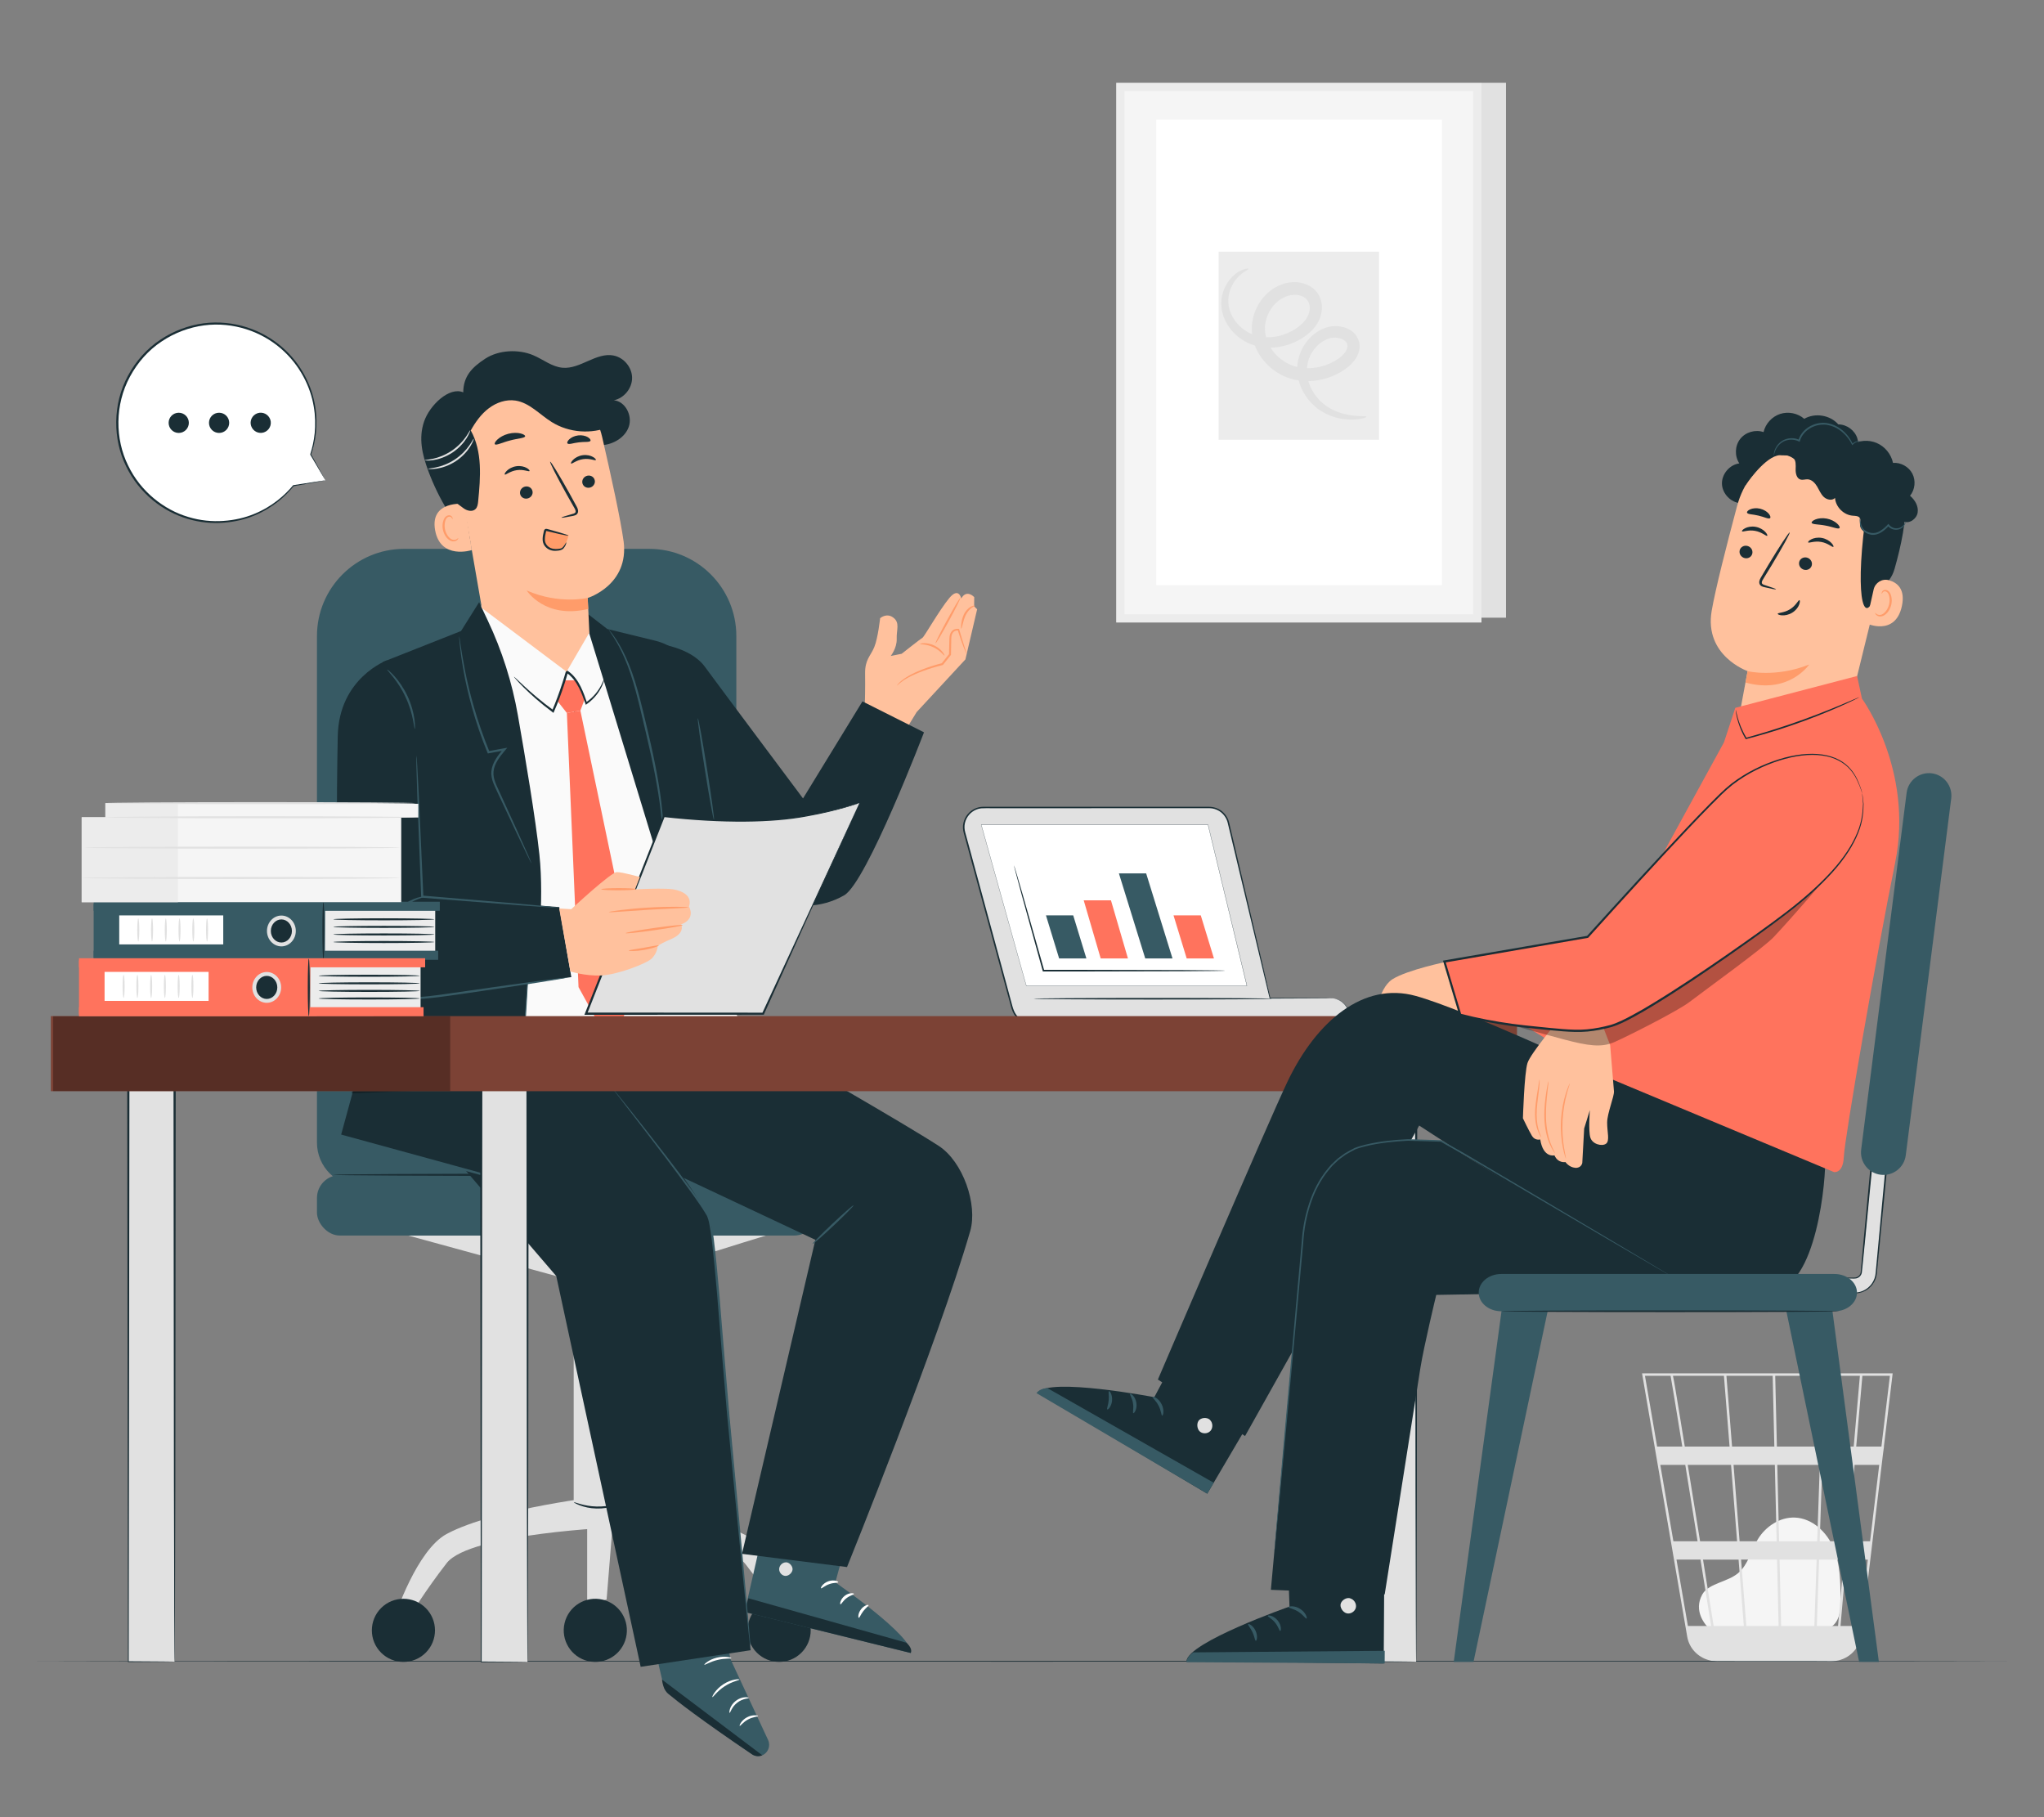 <?xml version="1.0" encoding="UTF-8"?>
<svg id="Layer_2" data-name="Layer 2" xmlns="http://www.w3.org/2000/svg" viewBox="0 0 540 480">
  <rect x="0" y="0" width="540" height="480" fill="#808080" stroke="none"/>
  <defs>
    <style>
      .cls-1 {
        fill: #ff735d;
      }

      .cls-1, .cls-2, .cls-3, .cls-4, .cls-5, .cls-6, .cls-7, .cls-8, .cls-9, .cls-10, .cls-11, .cls-12, .cls-13 {
        stroke-width: 0px;
      }

      .cls-14 {
        opacity: .6;
      }

      .cls-2 {
        fill: #375a64;
      }

      .cls-3 {
        fill: #e1e1e1;
      }

      .cls-4 {
        fill: #ececec;
      }

      .cls-6 {
        fill: #f5f5f5;
      }

      .cls-7 {
        fill: none;
      }

      .cls-8 {
        fill: #1a2e35;
      }

      .cls-9 {
        fill: #fff;
      }

      .cls-15 {
        opacity: .3;
      }

      .cls-10 {
        fill: #ff9c6a;
      }

      .cls-11 {
        fill: #fafafa;
      }

      .cls-12 {
        fill: #7c4235;
      }

      .cls-13 {
        fill: #ffc19d;
      }
    </style>
  </defs>
  <g id="Layer_2-2" data-name="Layer 2">
    <g>
      <g>
        <g>
          <rect class="cls-3" x="391.3" y="21.86" width="6.57" height="141.3"/>
          <rect class="cls-6" x="295.97" y="22.95" width="94.33" height="140.4" rx=".09" ry=".09"/>
          <path class="cls-4" d="M391.3,164.44h-96.33c-.05,0-.09-.04-.09-.09V21.95c0-.05.04-.09.09-.09h96.33c.05,0,.09.04.09.09v142.4c0,.05-.04.09-.09.09ZM297.16,162.26h91.96c.05,0,.09-.04.09-.09V24.14c0-.05-.04-.09-.09-.09h-91.96c-.05,0-.09.04-.09.09v138.03c0,.05.04.09.09.09Z"/>
          <rect class="cls-9" x="305.47" y="31.61" width="75.5" height="122.99" rx=".09" ry=".09"/>
          <rect class="cls-4" x="321.94" y="66.48" width="42.39" height="49.69" rx=".06" ry=".06"/>
          <path class="cls-3" d="M360.98,110.09c.05.16-2.04,1.08-6.02.61-1.96-.27-4.4-.97-6.77-2.7-2.32-1.73-4.51-4.53-5.26-8.27-.77-3.71.47-8.33,4.02-11.3.88-.74,1.91-1.36,3.05-1.79,1.21-.45,2.52-.6,3.81-.44,1.29.16,2.66.61,3.81,1.67,1.17,1.06,1.81,2.85,1.5,4.44-.28,1.61-1.15,2.84-2.09,3.81-.97.99-2.07,1.72-3.19,2.35-2.28,1.26-4.89,2.05-7.62,2.18-2.72.13-5.6-.43-8.12-1.85-2.5-1.4-4.64-3.53-5.98-6.19-1.36-2.63-1.79-5.82-1.07-8.67.69-2.84,2.3-5.39,4.57-7.15,1.14-.88,2.43-1.53,3.83-1.94,1.42-.36,2.88-.43,4.32-.13,1.42.3,2.88,1,3.92,2.21,1.05,1.2,1.52,2.76,1.54,4.19.02,1.43-.37,2.82-1.02,3.99-.64,1.17-1.51,2.12-2.42,2.91-1.83,1.55-3.89,2.57-6.01,3.19-2.11.61-4.28.77-6.32.49-2.03-.29-3.95-1.04-5.5-2.11-3.12-2.12-4.93-5.34-5.25-8.32-.35-3.03.76-5.52,1.95-7.13,1.22-1.65,2.63-2.49,3.6-2.88.99-.37,1.55-.36,1.58-.27.04.14-.45.35-1.25.89-.79.55-1.9,1.47-2.8,3.01-.88,1.51-1.61,3.7-1.15,6.09.42,2.38,2.05,4.94,4.67,6.54,2.57,1.63,6.17,2.05,9.63.92,1.71-.55,3.42-1.48,4.82-2.73,1.39-1.24,2.33-2.84,2.25-4.52-.04-1.68-1.1-2.86-2.9-3.21-.88-.17-1.86-.12-2.77.13-.9.28-1.82.74-2.62,1.37-1.6,1.26-2.81,3.17-3.3,5.26-.5,2.08-.2,4.3.81,6.3,1,2,2.66,3.66,4.56,4.74,1.9,1.08,4.1,1.54,6.28,1.46,2.17-.08,4.31-.69,6.17-1.69.94-.51,1.81-1.08,2.46-1.74.67-.66,1.14-1.4,1.25-2.04.12-.64-.07-1.2-.51-1.64-.45-.45-1.23-.79-2.04-.9-.82-.12-1.67-.05-2.4.2-.81.28-1.57.7-2.24,1.23-1.34,1.05-2.36,2.5-2.92,4.02-.58,1.53-.71,3.11-.49,4.62.45,3.03,2.16,5.54,4.04,7.16,1.92,1.62,4.04,2.46,5.81,2.9,3.59.83,5.74.42,5.77.72Z"/>
        </g>
        <g>
          <path class="cls-6" d="M451.87,430.47c-1.42-1.19-4.57-4.95-2.14-9.32.89-1.6,2.79-2.4,4.5-3.1,1.72-.71,3.52-1.32,4.94-2.5,2.68-2.23,3.42-5.93,5.19-8.9,2.04-3.41,5.85-5.97,9.87-5.79,4.61.2,8.45,3.88,10.19,8.08,1.74,4.2,1.8,8.85,1.84,13.39.02,2.51-.09,5.33-1.98,7.02-1.73,1.56-4.35,1.58-6.7,1.51-8.39-.25-16.79-.5-25.18-.76"/>
          <path class="cls-3" d="M500.03,362.76h-66.22l11.93,69.55c.52,3.04,2.77,5.38,5.65,6.19.08.02.15.04.23.06.2.05.39.11.59.15.44.09.89.13,1.35.15,0,.02,0,.04.01.07l.32-.05h29.51c.56,0,1.1-.06,1.62-.16,3.49-.53,6.27-3.26,6.7-6.8l5.75-47.92.26-1.91h-.03l2.28-18.98.04-.36ZM487.54,407.12h-6.8l.69-20.18h7.87l-1.76,20.18ZM489.96,386.94h6.51l-2.42,20.18h-5.85l1.76-20.18ZM470.55,429.5l-.41-17.53h9.79l-.6,17.53h-8.78ZM459.97,411.96h9.51l.41,17.53h-8.53l-1.39-17.53ZM460.7,429.5h-7.97c-.76-4.73-1.74-10.89-2.81-17.53h9.39l1.39,17.53ZM459.58,407.12l-1.6-20.18h10.91l.48,20.18h-9.78ZM470.02,407.12l-.48-20.18h11.23l-.69,20.18h-10.06ZM469.43,382.1l-.44-18.69h12.58l-.63,18.69h-11.5ZM468.77,382.1h-11.18l-1.49-18.69h12.22l.44,18.69ZM456.93,382.1h-11.83c-.42-2.58-.82-5.03-1.17-7.22-1.23-7.56-1.7-10.4-1.96-11.47h13.47l1.49,18.69ZM457.32,386.94l1.6,20.18h-9.78c-.33-2.05-.66-4.12-1-6.19-.77-4.76-1.53-9.53-2.26-13.99h11.43ZM448.48,407.12h-6.39l-3.46-20.18h6.6c1.01,6.24,2.13,13.18,3.25,20.18ZM449.25,411.96c.97,6.07,1.93,12.05,2.81,17.53h-6.14l-3.01-17.53h6.34ZM479.98,429.5l.6-17.53h6.54l-1.53,17.53h-5.6ZM481.59,382.1l.64-18.69h9.13l-1.63,18.69h-8.13ZM441.35,363.41c.26,1.35,1.47,8.71,3.09,18.69h-6.65l-3.21-18.69h6.76ZM491.36,429.5h-5.12l1.53-17.53h5.69l-2.1,17.53ZM497.05,382.1h-6.66l1.63-18.69h7.27l-2.24,18.69Z"/>
        </g>
        <path class="cls-8" d="M531,438.82c0,.06-116.86.1-260.99.1s-261.01-.04-261.01-.1,116.84-.1,261.01-.1,260.99.04,260.99.1Z"/>
        <g>
          <g>
            <path class="cls-9" d="M85.99,126.9l-3.9-6.85c1.5-4.45,1.82-9.35.69-14.26-3.27-14.12-17.36-22.91-31.48-19.64-14.12,3.27-22.91,17.36-19.64,31.48,3.27,14.12,17.36,22.91,31.48,19.64,5.89-1.36,10.86-4.62,14.4-8.97h0s8.46-1.4,8.46-1.4Z"/>
            <path class="cls-8" d="M85.99,126.9s-.16.04-.52.11c-.39.07-.91.17-1.59.29-1.47.26-3.58.64-6.33,1.13-.07.01-.13-.03-.15-.1,0-.03,0-.05.01-.08h0s.21.12.21.12c-2.12,2.64-5.48,5.74-10.35,7.77-2.42,1.03-5.21,1.7-8.22,1.93-3.01.23-6.25-.05-9.48-1.02-3.23-.96-6.43-2.61-9.26-4.96-2.83-2.34-5.29-5.37-7-8.92-3.48-7.05-3.64-16.31.51-23.95,2.08-3.86,5.04-7.18,8.57-9.5,3.5-2.35,7.47-3.79,11.42-4.32,3.96-.51,7.9-.07,11.44,1.07,3.54,1.14,6.69,2.98,9.26,5.21,5.17,4.49,7.91,10.38,8.74,15.55.87,5.22.03,9.7-1.06,12.85v-.1c1.23,2.23,2.18,3.96,2.85,5.16.3.56.54.99.71,1.31.16.29.23.44.22.43,0,0-.1-.16-.28-.46-.19-.32-.45-.75-.78-1.31-.69-1.17-1.67-2.85-2.95-5.02-.02-.03-.02-.07,0-.1,1.03-3.14,1.81-7.57.91-12.7-.86-5.09-3.6-10.86-8.69-15.24-2.53-2.18-5.62-3.97-9.1-5.08-3.47-1.11-7.32-1.53-11.2-1.02-3.87.52-7.75,1.94-11.17,4.24-3.45,2.27-6.34,5.51-8.37,9.29-4.06,7.47-3.92,16.52-.52,23.43,3.34,7,9.58,11.77,15.9,13.64,3.17.97,6.35,1.26,9.31,1.05,2.96-.2,5.71-.85,8.1-1.84,4.82-1.96,8.16-4.99,10.3-7.57.04-.05.12-.06.18-.02.05.04.06.1.04.15h0s-.14-.17-.14-.17c2.72-.42,4.81-.74,6.27-.96.7-.1,1.24-.18,1.64-.24.37-.05.58-.07.58-.07Z"/>
          </g>
          <g>
            <path class="cls-8" d="M49.89,111.69c0,1.47-1.19,2.67-2.67,2.67s-2.67-1.19-2.67-2.67,1.19-2.67,2.67-2.67,2.67,1.19,2.67,2.67Z"/>
            <path class="cls-8" d="M60.55,111.69c0,1.47-1.19,2.67-2.67,2.67s-2.67-1.19-2.67-2.67,1.19-2.67,2.67-2.67,2.67,1.19,2.67,2.67Z"/>
            <path class="cls-8" d="M71.19,110.35c.74,1.27.3,2.9-.98,3.64-1.27.74-2.9.3-3.64-.98-.74-1.27-.3-2.9.98-3.64,1.27-.74,2.9-.3,3.64.98Z"/>
          </g>
        </g>
        <g>
          <g>
            <path class="cls-13" d="M232.52,163.26s-.55,5.23-1.54,7.65c-.99,2.42-2.48,3.27-2.43,7.01.06,3.75-.06,7.78-.06,7.78,0,0-5.52,7.76-5.15,7.79.37.03,9.88,9.25,9.88,9.25l8.95-14.65,12.88-13.91,3.1-13.24-.79-.78.02-2.43s-1.98-2.19-3.43.35c0,0-.64-3.14-3.17-.09-2.54,3.05-6.62,10.22-7.05,10.45-.43.23-5.52,4.25-5.52,4.25l-2.89.58s1.67-2.1,1.58-4.5c-.1-2.4.92-4.22-.87-5.61-1.79-1.39-3.49.12-3.49.12Z"/>
            <path class="cls-10" d="M236.93,181.14s.29-.24.78-.68c.51-.42,1.29-.98,2.35-1.55,2.11-1.13,5.28-2.33,8.95-3.24l.09-.02.06-.07c.43-.54.89-1.11,1.35-1.69.23-.28.45-.56.67-.84l.06-.07v-.08c.03-1.46.05-2.87.08-4.2,0-.63.13-1.23.47-1.64.33-.42.91-.57,1.38-.52l-.17-.15c1.22,3.88,2.25,6.34,2.4,6.27.03-.02-.22-.62-.57-1.74-.35-1.11-.85-2.71-1.42-4.66l-.04-.13-.13-.02c-.63-.08-1.33.1-1.81.65-.46.54-.61,1.26-.61,1.95-.03,1.32-.07,2.72-.11,4.17l.06-.15c-.22.28-.45.56-.67.84-.46.58-.92,1.15-1.35,1.69l.14-.09c-3.72.95-6.89,2.22-9,3.45-1.05.62-1.82,1.24-2.31,1.71-.47.49-.67.8-.65.81Z"/>
            <path class="cls-10" d="M247.17,169.9c.13.07,1.69-2.55,3.49-5.84,1.8-3.3,3.16-6.03,3.03-6.1-.13-.07-1.69,2.55-3.49,5.84-1.8,3.3-3.16,6.03-3.03,6.09Z"/>
            <path class="cls-10" d="M253.94,166.06c.07.01.2-.4.36-1.05.17-.65.37-1.56.8-2.46.42-.9,1.04-1.58,1.56-1.96.52-.39.92-.52.9-.6,0-.06-.47-.06-1.1.28-.63.34-1.37,1.06-1.83,2.05-.46.98-.61,1.94-.69,2.62-.07.68-.06,1.11,0,1.12Z"/>
            <path class="cls-10" d="M243.08,170.09c0,.16,1.71,0,3.53.89,1.83.85,2.78,2.28,2.91,2.19.05-.03-.1-.44-.54-.99-.43-.55-1.17-1.21-2.14-1.67-.97-.46-1.95-.63-2.65-.62-.7,0-1.12.14-1.11.2Z"/>
          </g>
          <g>
            <g>
              <rect class="cls-3" x="151.57" y="337.09" width="12.46" height="66.65" transform="translate(315.59 740.83) rotate(180)"/>
              <path class="cls-3" d="M202.37,326.36c-.2,0-38.35,11.97-38.35,11.97h-12.46l-43.73-11.97h94.53Z"/>
              <path class="cls-3" d="M210.71,427.38s-5.76-17.6-13.71-21.86c-12.77-6.84-42.21-10.12-42.21-10.12l-3.23,8.33s39.26,1.54,45.43,9.47c5.7,7.32,9.86,14.18,9.86,14.18h3.86Z"/>
              <circle class="cls-8" cx="205.84" cy="430.65" r="8.34" transform="translate(-244.23 271.68) rotate(-45)"/>
              <path class="cls-3" d="M104.31,427.04s5.76-17.6,13.71-21.86c12.77-6.84,42.21-10.12,42.21-10.12l3.23,8.33s-39.26,1.54-45.43,9.47c-5.7,7.32-9.86,14.18-9.86,14.18h-3.86Z"/>
              <circle class="cls-8" cx="106.58" cy="430.65" r="8.34" transform="translate(-273.3 201.5) rotate(-45)"/>
              <polyline class="cls-3" points="162.09 399.88 160.26 422.52 155.12 423.54 155.12 399.88"/>
              <circle class="cls-8" cx="157.27" cy="430.65" r="8.34" transform="translate(-297.95 485.11) rotate(-76.76)"/>
              <path class="cls-8" d="M151.86,338.59c0,.15,2.66.26,5.94.26s5.94-.12,5.94-.26-2.66-.26-5.94-.26-5.94.12-5.94.26Z"/>
              <path class="cls-8" d="M151.62,396.82c-.09.09,2.45,1.58,5.96,1.65,3.52.11,6.12-1.24,6.04-1.34-.05-.16-2.65.92-6.03.81-3.38-.07-5.92-1.28-5.97-1.13Z"/>
            </g>
            <path class="cls-2" d="M95.26,144.97h87.78c6.35,0,11.51,5.16,11.51,11.51v133.82c0,12.71-10.32,23.02-23.02,23.02h-64.75c-12.71,0-23.02-10.32-23.02-23.02v-133.82c0-6.35,5.16-11.51,11.51-11.51Z" transform="translate(278.29 458.3) rotate(180)"/>
            <rect class="cls-2" x="83.75" y="310.4" width="132.12" height="15.96" rx="6.04" ry="6.04" transform="translate(299.61 636.76) rotate(180)"/>
          </g>
          <path class="cls-8" d="M196.9,310.32c0-.16-24.38-.29-54.45-.29s-54.45.13-54.45.29,24.37.29,54.45.29,54.45-.13,54.45-.29Z"/>
          <g>
            <g>
              <path class="cls-2" d="M226.92,394.94l-6.23,23.05s20.69,14.26,19.94,18.64l-43.9-10.83,8.28-36.33,21.91,5.47Z"/>
              <path class="cls-3" d="M207.57,412.69c-.91.03-1.72.87-1.73,1.8,0,.93.81,1.79,1.72,1.78.91-.01,1.92-.99,1.82-1.91-.09-.93-1.11-1.88-1.99-1.65"/>
              <path class="cls-8" d="M196.73,425.8l.97-3.63,41.72,11.74s1.75,1.36,1.2,2.72l-43.9-10.83Z"/>
              <path class="cls-9" d="M221.45,417.94c-.06.22-1.15.05-2.37.5-1.23.42-2,1.24-2.17,1.1-.19-.09.44-1.33,1.93-1.85,1.48-.53,2.72.05,2.62.24Z"/>
              <path class="cls-9" d="M225.6,421.03c0,.23-1.02.37-1.96,1.12-.97.72-1.39,1.69-1.6,1.62-.21-.01-.06-1.34,1.14-2.26,1.18-.92,2.47-.7,2.42-.49Z"/>
              <path class="cls-9" d="M226.89,427.34c-.21,0-.25-1.18.58-2.25.82-1.08,1.95-1.3,1.99-1.1.08.21-.72.7-1.39,1.59-.69.87-.97,1.79-1.19,1.76Z"/>
              <path class="cls-9" d="M222.31,412.52c-.14.18-1.05-.37-2.28-.58-1.23-.24-2.27-.05-2.33-.27-.09-.19,1.02-.78,2.47-.51,1.45.26,2.29,1.21,2.14,1.36Z"/>
            </g>
            <g>
              <path class="cls-2" d="M188.29,409.55l4.63,28.56,10,21.5c.72,1.55.01,3.4-1.54,4.04h0c-.87.35-1.84.26-2.63-.26-4.99-3.34-22.92-16-23.3-17.5-.6-2.38-7.05-30.1-7.05-30.1l19.88-6.23Z"/>
              <path class="cls-8" d="M201.38,463.64l-26.5-19.99.22,1.2c.33,1.21.73,1.98,1.54,2.65,2.15,1.78,8.19,6.55,22.03,15.9.81.54,1.83.64,2.71.25h0Z"/>
              <g class="cls-14">
                <path class="cls-9" d="M178.86,433.36c.78.36,1.21,1.39.9,2.21-.32.82-1.33,1.27-2.12.93-.79-.34-1.34-1.57-.94-2.35.4-.78,1.63-1.25,2.31-.72"/>
              </g>
              <path class="cls-9" d="M192.76,452.45c.17.05.52-1.56,2.01-2.69,1.46-1.17,3.07-1.07,3.07-1.25.01-.07-.38-.23-1.04-.19-.66.03-1.58.3-2.4.94-.82.63-1.33,1.46-1.54,2.11-.21.65-.18,1.08-.11,1.09Z"/>
              <path class="cls-9" d="M195.43,455.88c.15.1.87-1,2.22-1.7,1.34-.73,2.62-.7,2.63-.89.05-.16-1.39-.5-2.92.32-1.54.81-2.1,2.22-1.94,2.27Z"/>
              <path class="cls-9" d="M188.19,448.29c.15.11,1.25-1.59,3.26-2.87,1.99-1.31,3.95-1.6,3.92-1.79.02-.16-2.11-.15-4.25,1.25-2.15,1.38-3.08,3.35-2.93,3.4Z"/>
              <path class="cls-9" d="M186.07,439.73c.11.16,1.51-.8,3.49-1.26,1.97-.49,3.64-.28,3.67-.47.05-.15-1.69-.67-3.81-.15-2.12.5-3.46,1.77-3.34,1.88Z"/>
              <path class="cls-9" d="M184.51,431.38c.12.15,1.48-1.1,3.59-1.41,2.11-.36,3.77.41,3.84.23.03-.07-.33-.37-1.04-.62-.7-.26-1.76-.42-2.9-.24-1.14.18-2.1.66-2.69,1.13-.6.46-.86.86-.81.92Z"/>
              <path class="cls-9" d="M187.76,428.39s.03-.4-.16-1.08c-.19-.68-.57-1.65-1.35-2.65-.4-.47-.83-1.09-1.68-1.31-.42-.11-.98.07-1.23.51-.26.43-.27.92-.2,1.37.36,1.8,2.19,3.25,4.21,3.12,2.02-.16,3.6-1.68,4.1-3.39.1-.44.12-.96-.18-1.39-.3-.44-.9-.53-1.28-.38-.8.29-1.23.88-1.64,1.33-.81.97-1.24,1.92-1.48,2.58-.24.67-.28,1.06-.24,1.07.11.06.44-1.53,2.05-3.35.41-.42.88-.95,1.46-1.12.28-.09.55-.02.7.2.15.21.16.58.07.92-.43,1.41-1.87,2.79-3.59,2.9-1.7.12-3.31-1.15-3.62-2.6-.07-.35-.04-.72.1-.96.14-.24.4-.35.68-.29.58.12,1.05.64,1.44,1.08,1.55,1.86,1.73,3.5,1.85,3.45Z"/>
            </g>
            <path class="cls-8" d="M198.31,273.72s-1.3-.69,0,0c8.36,4.48,40.96,23.28,49.7,28.97,6.4,4.17,10.34,15.48,8.3,22.53-8.47,29.28-32.54,88.71-32.54,88.71l-27.74-3.49,19.38-82.95-39.17-18.42-38.25-37.97,60.31,2.62Z"/>
            <path class="cls-8" d="M152.53,275.49s34.83,40.73,35.55,49.13c.98,11.3,10.22,111.28,10.22,111.28l-29.04,4.38-22.3-103.21-27.27-31.78-3.47-17.6,3.82-18.51,32.49,6.32Z"/>
            <path class="cls-2" d="M161.98,287.68s.07.12.23.34c.18.24.42.55.72.95.66.86,1.6,2.08,2.79,3.63,2.43,3.15,5.95,7.7,10.24,13.37,2.14,2.84,4.48,5.95,6.91,9.35,1.2,1.7,2.47,3.46,3.61,5.35.61.91.79,1.98,1,3.11.22,1.11.36,2.27.52,3.43,1.12,9.32,1.83,19.64,2.73,30.45.46,5.41.91,10.69,1.34,15.79.49,5.09.96,10.01,1.42,14.69.91,9.35,1.74,17.78,2.43,24.87.71,7.05,1.29,12.77,1.69,16.76.21,1.95.37,3.48.49,4.55.06.5.11.89.14,1.18.04.27.06.4.07.4.01,0,0-.14,0-.41-.02-.3-.05-.69-.08-1.19-.09-1.08-.22-2.61-.38-4.56-.36-4-.87-9.72-1.5-16.78-.66-7.09-1.44-15.52-2.31-24.88-.44-4.68-.9-9.6-1.38-14.69-.43-5.1-.88-10.38-1.33-15.78-.9-10.81-1.62-21.13-2.78-30.47-.16-1.17-.31-2.32-.54-3.45-.09-.57-.23-1.13-.37-1.69-.15-.55-.39-1.15-.7-1.59-1.17-1.92-2.44-3.67-3.66-5.37-2.46-3.39-4.81-6.49-6.98-9.31-4.33-5.64-7.91-10.15-10.39-13.26-1.23-1.53-2.2-2.72-2.88-3.56-.32-.38-.57-.69-.76-.92-.17-.2-.27-.31-.28-.3Z"/>
            <path class="cls-2" d="M225.5,318.38c-.11-.12-2.63,2.08-5.62,4.9-3,2.82-5.34,5.21-5.23,5.32.11.12,2.63-2.08,5.62-4.9,3-2.82,5.34-5.21,5.23-5.32Z"/>
          </g>
          <path class="cls-8" d="M173.27,169.94s9.02.82,12.94,6.17c4.6,6.27,25.94,34.79,25.94,34.79l15.7-25.63,16.26,8.17s-15.13,39.57-21.06,43.03c-5.93,3.45-13.81,3.82-17.38,0-3.56-3.82-23.2-29.58-23.2-29.58l-9.21-36.96Z"/>
          <g>
            <polygon class="cls-11" points="196.38 272.98 159.83 168.97 154.87 162.86 127.41 159.3 122.73 172.46 138.01 273.8 196.38 272.98"/>
            <path class="cls-8" d="M163.19,249.67s.03-.23.02-.66c-.01-.5-.03-1.12-.06-1.89-.02-.82-.09-1.82-.18-2.99-.08-1.16-.19-2.49-.35-3.95-.58-5.85-1.83-13.87-3.62-22.65-1.8-8.78-3.74-16.66-5.2-22.34-.73-2.84-1.35-5.13-1.79-6.72-.21-.74-.38-1.34-.52-1.82-.13-.41-.2-.63-.22-.62-.02,0,.02.23.11.65.11.48.25,1.09.42,1.84.4,1.67.94,3.96,1.61,6.76,1.36,5.7,3.23,13.59,5.03,22.35,1.79,8.76,3.1,16.76,3.78,22.58.19,1.45.33,2.77.44,3.93.12,1.16.22,2.16.28,2.97.07.77.12,1.39.16,1.88.04.43.08.66.1.65Z"/>
            <path class="cls-8" d="M197.16,258.48c0-1.08-12.39-75.2-12.39-75.2l-1.96-5.77c-1.7-4.12-5.26-7.18-9.59-8.24l-12.78-3.12-5.4-4.18-.23,2.52,5.63,18.33,23.15,75.83,13.57-.17Z"/>
            <path class="cls-8" d="M141.84,256.48c0-2.15,2.02-18.1.66-30.78-1-9.36-3.68-25.37-5.68-36.76-1.52-8.66-4.19-17.07-7.95-25.02l-2.29-4.85-4.78,7.61-20.65,8.17,7.79,81.62h32.9Z"/>
            <g>
              <polygon class="cls-8" points="101.15 258.89 89.8 299.89 135.91 312.55 139.68 255.1 101.15 258.89"/>
              <path class="cls-2" d="M101.15,258.89s-.03.06-.07.19c-.05.15-.11.34-.18.57-.16.54-.38,1.27-.66,2.21-.57,1.98-1.38,4.81-2.4,8.38-2.03,7.24-4.9,17.47-8.3,29.57l-.07.25.25.07c9.11,2.51,19.42,5.35,30.3,8.35,5.45,1.5,10.76,2.95,15.81,4.34l.34.09.02-.35c1.04-16.44,1.94-30.8,2.59-41.08.3-5.1.54-9.19.71-12.04.07-1.38.12-2.46.16-3.23.01-.34.02-.62.03-.84,0-.19,0-.28,0-.29,0,0-.02.09-.04.28-.02.22-.05.49-.08.83-.06.77-.15,1.85-.26,3.23-.21,2.85-.5,6.93-.87,12.03-.7,10.28-1.68,24.63-2.79,41.07l.36-.25c-5.05-1.39-10.35-2.85-15.81-4.35-10.88-2.98-21.19-5.8-30.31-8.3l.18.32c3.31-12.13,6.11-22.37,8.09-29.63.96-3.59,1.72-6.43,2.25-8.42.25-.95.44-1.7.58-2.24.06-.24.1-.42.14-.58.03-.13.04-.2.03-.2Z"/>
            </g>
            <path class="cls-8" d="M147.76,239.61l-36.2-2.77-1.06-39.38-8.22-23.06s-12.75,4.64-13.05,20.07c-.3,15.43-.72,48.22,2,57.91.1.35.2.68.31,1.01,2.43,7.14,9.8,11.37,17.27,10.37l42.13-5.66-3.19-18.49Z"/>
            <path class="cls-2" d="M110.01,199.55s-.03.26-.03.75c0,.55.02,1.26.03,2.15.06,1.93.14,4.61.24,7.89.26,6.72.61,15.89,1,26.01,0,.17.01.35.02.5v.26s.27.02.27.02c9.99.78,19.02,1.48,25.62,1.99,3.22.22,5.85.4,7.75.54.87.05,1.57.09,2.11.12.48.02.74.02.74,0s-.25-.06-.73-.12c-.54-.06-1.24-.13-2.1-.22-1.9-.18-4.52-.42-7.74-.72-6.6-.56-15.62-1.32-25.61-2.16l.27.28c0-.16-.01-.33-.02-.5-.45-10.12-.87-19.29-1.17-26.01-.17-3.27-.32-5.95-.42-7.88-.06-.88-.11-1.59-.14-2.14-.04-.49-.07-.75-.09-.75Z"/>
            <path class="cls-2" d="M102.3,176.88c-.15.13,2.83,2.85,4.85,7.27,2.08,4.4,2.25,8.43,2.44,8.39.07,0,.11-1-.11-2.61-.22-1.6-.77-3.79-1.81-6.04-1.05-2.24-2.37-4.07-3.45-5.27-1.08-1.2-1.88-1.81-1.92-1.76Z"/>
            <path class="cls-2" d="M121.3,167.99s-.01.22.02.64c.03.42.07,1.03.16,1.82.16,1.58.47,3.87.97,6.68,1,5.63,2.94,13.4,6.33,21.67l.09.22.23-.04c.91-.16,1.88-.34,2.86-.52.47-.09.94-.17,1.37-.25l-.27-.47c-1.47,1.75-3.02,3.66-3.24,5.99-.12,1.15.18,2.27.57,3.25.4.99.86,1.9,1.27,2.81,1.69,3.59,3.21,6.83,4.5,9.57,1.27,2.66,2.31,4.83,3.07,6.41.35.71.63,1.28.86,1.73.2.39.32.59.33.58.02,0-.06-.23-.23-.63-.2-.46-.45-1.05-.76-1.77-.71-1.59-1.7-3.79-2.9-6.48-1.25-2.75-2.74-6.01-4.39-9.62-.77-1.81-1.96-3.69-1.76-5.78.2-2.1,1.65-3.93,3.12-5.67l.52-.62-.79.14c-.43.08-.9.16-1.37.25-.98.18-1.95.35-2.86.52l.32.17c-3.38-8.22-5.38-15.93-6.48-21.53-.55-2.8-.92-5.07-1.15-6.64-.11-.74-.2-1.33-.27-1.8-.07-.41-.11-.63-.13-.62Z"/>
            <path class="cls-2" d="M175.24,222.74s.04-.21.05-.6c0-.39.02-.97.02-1.72-.03-1.49-.1-3.65-.36-6.3-.48-5.32-1.81-12.58-3.69-20.49-.94-3.95-1.81-7.73-2.76-11.13-.95-3.4-2.01-6.41-3.13-8.84-1.11-2.44-2.24-4.29-3.1-5.51-.42-.62-.79-1.07-1.04-1.37-.25-.3-.39-.46-.4-.44-.05.03.46.69,1.25,1.94.8,1.25,1.87,3.11,2.92,5.55,1.06,2.43,2.07,5.43,2.98,8.82.92,3.39,1.77,7.16,2.71,11.12,1.88,7.9,3.26,15.11,3.85,20.4.31,2.64.45,4.78.54,6.27.04.69.07,1.25.09,1.71.03.39.05.6.07.6Z"/>
            <path class="cls-2" d="M102.15,245.09c.16.09,1.28-2.85,4.2-5.2,2.87-2.4,5.98-2.92,5.92-3.1,0-.06-.79-.03-1.99.33-1.2.35-2.8,1.1-4.29,2.32-1.49,1.22-2.53,2.65-3.12,3.76-.59,1.11-.77,1.87-.71,1.89Z"/>
            <polygon class="cls-1" points="149.76 188.33 152.84 260.74 161.98 277.34 168.07 258.19 153.33 187.7 149.76 188.33"/>
            <g>
              <g>
                <path class="cls-3" d="M227.04,212.12c-.14.41-25.45,55.64-25.45,55.64h-46.79l20.59-52.19s16.02,2.08,30.26.9c11.36-.94,21.39-4.35,21.39-4.35Z"/>
                <path class="cls-8" d="M227.04,212.12s-.07.04-.22.09c-.17.06-.39.14-.68.24-.6.2-1.49.48-2.67.82-2.35.67-5.82,1.58-10.32,2.38-9,1.72-22.19,1.92-37.79.17l.27-.16c-5.92,15.05-12.96,32.92-20.48,52.05l-.06.15-.28-.4c16.85.01,32.79.02,46.79.03l-.24.16c15.11-32.67,24.71-53.42,25.69-55.53-.96,2.12-10.37,22.95-25.2,55.75l-.07.16h-.17c-14,0-29.94.02-46.79.03h-.43s.16-.4.16-.4l.06-.15c7.56-19.11,14.62-36.98,20.56-52.02l.07-.18.2.02c15.55,1.79,28.71,1.66,37.68.04,4.5-.75,7.97-1.62,10.33-2.24,1.16-.32,2.05-.57,2.68-.75.29-.08.51-.15.69-.2.15-.04.25-.06.24-.06Z"/>
              </g>
              <path class="cls-13" d="M147.72,239.97l3.19.19s10.53-9.8,12.05-9.8,6.09,1.3,6.09,1.3l-1.28,3.26s7.76-.41,10.11,0c2.35.41,5.11,1.66,4.14,4.56,0,0,1.93,3.18-2.07,4.7,0,0,.95,1.69-1.4,3.22-.34.22-.74.43-1.22.64-3.87,1.66-3.59,1.99-3.59,1.99,0,0-.14,1.74-1.52,3.12-1.38,1.38-9.17,4.35-13.42,4.52-4.25.17-8.12-1.07-8.12-1.07l-2.95-16.63Z"/>
              <path class="cls-10" d="M158.83,234.89c0,.16,2.05.29,4.58.28,2.52,0,4.57-.14,4.58-.3,0-.16-2.05-.29-4.58-.28-2.53,0-4.58.14-4.58.3Z"/>
              <path class="cls-10" d="M160.86,240.93c0,.08,1.18.01,3.08-.12,2.09-.14,4.61-.31,7.39-.5,2.79-.14,5.31-.27,7.4-.38,1.9-.09,3.07-.16,3.07-.25,0-.08-1.18-.15-3.08-.16-1.9-.01-4.53.04-7.43.21-2.9.17-5.51.43-7.4.67-1.89.24-3.05.45-3.04.53Z"/>
              <path class="cls-10" d="M165.28,246.49c.02.16,3.42-.19,7.59-.78,4.17-.59,7.53-1.2,7.51-1.36-.02-.16-3.42.19-7.59.78-4.17.59-7.53,1.2-7.51,1.36Z"/>
              <path class="cls-10" d="M166.11,251.1c0,.15,1.83.2,4.04-.18,2.21-.38,3.91-1.02,3.87-1.17-.05-.16-1.8.23-3.97.6-2.17.38-3.95.59-3.94.76Z"/>
            </g>
            <g class="cls-15">
              <polygon class="cls-5" points="204.7 277.35 215.92 283.78 92.87 288.81 96.05 277.33 204.7 277.35"/>
            </g>
            <polygon class="cls-1" points="149.76 188.33 147.23 185.13 149.12 179.7 152.09 179.7 154.48 184.64 153.33 187.7 149.76 188.33"/>
            <path class="cls-8" d="M159.76,178.88s0,.22-.1.61c-.1.39-.28.96-.59,1.65-.62,1.37-1.84,3.3-4.06,4.85l-.25.17-.1-.29c-.48-1.33-.99-2.8-1.75-4.27-.75-1.46-1.79-2.92-3.29-3.92l.44-.17c-.27.97-.57,1.99-.9,3.02-.86,2.69-1.82,5.21-2.8,7.45l-.14.32-.28-.21c-3.26-2.42-5.83-4.76-7.57-6.49-.87-.86-1.53-1.57-1.97-2.07-.44-.5-.66-.78-.64-.8.02-.02.29.22.77.67.55.52,1.24,1.17,2.08,1.95,1.79,1.65,4.39,3.92,7.66,6.29l-.42.11c.95-2.24,1.9-4.75,2.75-7.42.33-1.02.63-2.03.9-2.99l.11-.39.33.22c1.62,1.08,2.7,2.65,3.45,4.16.76,1.52,1.26,3.02,1.71,4.36l-.35-.12c2.16-1.44,3.4-3.27,4.08-4.57.68-1.33.87-2.16.93-2.14Z"/>
          </g>
          <g>
            <path class="cls-8" d="M162.08,93.9c-4.59-.86-8.78,3.63-13.43,3.24-2.83-.23-5.16-2.21-7.78-3.31-3.91-1.65-9.15-1.4-12.7.93-3.55,2.33-5.74,4.64-5.79,8.88-3.64-1.58-8.87,3.36-10.35,7.73s-.51,8.61,1.09,12.95c2.75,7.46,6.99,14.36,12.39,20.2.48.52,1.21,1.07,1.81.7.42-.25.5-.81.52-1.3.2-4.15-.78-8.24-1.59-12.32-.81-4.07-1.46-8.29-.59-12.35.86-4.06,3.53-7.97,7.48-9.22,2.92-.92,6.14-.3,8.96.9,2.82,1.2,5.38,2.93,8.1,4.35,2.72,1.42,5.72,2.53,8.78,2.32,3.06-.21,6.16-2.01,7.15-4.91.99-2.9-.9-6.66-3.95-6.96,2.71-.56,4.84-3.19,4.81-5.95-.02-2.77-2.2-5.36-4.91-5.87Z"/>
            <path class="cls-13" d="M164.73,142.89c-.76-5.63-3.26-17.09-5.64-27.43-2.56-11.13-13.24-18.42-24.54-16.76l-1.12.17c-12,2.49-15.11,14.33-12.29,26.25l6.16,35.49,22.38,16.83,6.02-10.34-.43-9.15s11.03-3.4,9.47-15.06Z"/>
            <path class="cls-10" d="M155.26,157.94s-7.59,1.79-16.12-1.97c0,0,4.81,7.63,16.26,4.88l-.14-2.9Z"/>
            <path class="cls-8" d="M157.14,126.9c.16.87-.45,1.73-1.36,1.91-.91.18-1.77-.37-1.93-1.25-.16-.87.45-1.73,1.35-1.91.91-.18,1.77.37,1.93,1.25Z"/>
            <path class="cls-8" d="M157.42,121.51c-.17.25-1.57-.5-3.36-.23-1.79.24-2.97,1.35-3.19,1.16-.11-.08.04-.5.55-1,.5-.5,1.4-1.04,2.52-1.2,1.11-.16,2.11.11,2.71.46.61.34.86.71.77.82Z"/>
            <path class="cls-8" d="M140.69,129.77c.16.87-.45,1.73-1.36,1.91-.91.18-1.77-.37-1.93-1.25-.16-.87.45-1.73,1.35-1.91.91-.18,1.77.37,1.93,1.25Z"/>
            <path class="cls-8" d="M139.9,124.42c-.17.25-1.57-.5-3.36-.23-1.79.24-2.97,1.35-3.19,1.16-.11-.08.04-.5.55-1,.5-.5,1.4-1.04,2.52-1.2,1.11-.16,2.11.11,2.71.45.61.34.85.71.77.82Z"/>
            <path class="cls-8" d="M148.34,136.73c-.02-.1,1.06-.46,2.83-.95.45-.11.87-.27.9-.59.06-.35-.2-.81-.5-1.31-.59-1.04-1.21-2.13-1.86-3.28-2.6-4.67-4.56-8.54-4.37-8.65.19-.1,2.45,3.6,5.05,8.27.63,1.15,1.23,2.25,1.81,3.31.25.49.63,1.04.5,1.76-.07.36-.37.66-.65.78-.28.13-.54.17-.76.22-1.8.36-2.92.54-2.94.44Z"/>
            <path class="cls-8" d="M138.73,115.24c-.1.51-1.92.54-3.98,1.11-2.07.52-3.67,1.38-4.01.99-.15-.19.07-.69.69-1.26.61-.57,1.62-1.17,2.86-1.5,1.24-.32,2.42-.29,3.23-.09.82.2,1.26.52,1.22.76Z"/>
            <path class="cls-8" d="M156,116.43c-.25.45-1.55.21-3.03.41-1.49.15-2.69.68-3.05.29-.16-.19-.02-.62.47-1.09.48-.46,1.34-.91,2.36-1.03,1.02-.12,1.96.12,2.53.46.58.34.82.73.71.95Z"/>
            <path class="cls-13" d="M122.78,133.12c-.21-.06-9.25-.99-7.83,6.93,1.42,7.91,9.68,5.26,9.68,5.26l-1.86-12.18Z"/>
            <path class="cls-10" d="M121.05,142.11s-.12.12-.33.27c-.21.14-.59.29-1.03.21-.89-.16-1.83-1.36-2.13-2.78-.15-.72-.12-1.43.03-2.04.14-.62.44-1.09.85-1.24.4-.17.75.03.88.23.15.2.12.37.17.38.03.02.15-.16.02-.48-.06-.15-.19-.32-.4-.44-.22-.12-.51-.15-.8-.06-.6.15-1.05.81-1.22,1.49-.2.68-.25,1.49-.08,2.29.34,1.59,1.42,2.93,2.63,3.06.58.05,1.02-.21,1.22-.44.21-.24.22-.42.19-.43Z"/>
            <path class="cls-8" d="M157.63,104.58c-1.37-2.13-3.49-3.69-5.71-4.91-4.8-2.62-10.4-3.88-15.82-3.16-5.42.71-10.62,3.46-13.98,7.77-2.69,3.45-4.14,7.78-4.47,12.14-.33,4.36.07,10.11,1.46,14.26.61,1.82,1.76,2.34,3.28,3.52.95.74,2.44,1.1,3.27.23.49-.51.59-1.27.66-1.97.63-6.36,1.17-13.18-1.95-18.76,1.23-2.21,2.73-4.31,4.74-5.84,2.01-1.53,4.58-2.43,7.08-2.05,3.71.57,6.4,3.7,9.58,5.68,4.55,2.83,10.5,3.28,15.42,1.17l-3.56-8.08Z"/>
            <path class="cls-3" d="M112.16,121.59c0-.09.86-.11,2.19-.4,1.33-.28,3.12-.91,4.86-2.05,1.73-1.14,3.02-2.54,3.8-3.65.79-1.11,1.15-1.89,1.23-1.85.05.02-.19.86-.93,2.05-.73,1.19-2.02,2.69-3.82,3.88-1.8,1.18-3.69,1.78-5.07,1.97-1.39.2-2.26.09-2.25.04Z"/>
            <path class="cls-3" d="M113.08,123.84c0-.09.86-.11,2.19-.4,1.33-.28,3.12-.91,4.86-2.05,1.73-1.14,3.02-2.54,3.8-3.65.79-1.11,1.15-1.89,1.23-1.85.05.02-.19.86-.93,2.05-.73,1.19-2.02,2.69-3.82,3.88-1.8,1.18-3.69,1.78-5.07,1.97-1.39.2-2.26.09-2.25.04Z"/>
            <path class="cls-10" d="M144.02,139.93s1.97.36,3.71.89l2.5.56c-.28,1.04-.75,2.73-1.66,3.34-.91.61-2.58.86-3.52.23-.75-.51-1.23-1.27-1.49-2.4-.22-.97.47-2.62.47-2.62Z"/>
          </g>
          <path class="cls-8" d="M149.61,143.25s.02.27-.16.68c-.09.2-.22.45-.41.71-.1.13-.21.27-.37.4-.18.14-.37.2-.56.27-.4.13-.85.17-1.32.19-.48.02-1.02-.05-1.54-.26-.52-.21-1.02-.57-1.38-1.09-.36-.5-.54-1.19-.51-1.82.01-.63.14-1.22.27-1.77.04-.14.05-.26.11-.44.03-.17.28-.45.55-.43.24,0,.34.06.47.09l.38.1c.93.27,1.81.52,2.64.75,1.5.45,2.41.76,2.39.84-.02.08-.97-.09-2.5-.43-.83-.2-1.72-.41-2.67-.63l-.38-.09c-.13-.03-.27-.07-.31-.06,0,.02-.03-.05,0,0,0,0-.02.02-.03.06-.03.08-.06.24-.09.37-.12.54-.23,1.1-.24,1.66-.08,1.11.63,2.02,1.5,2.39.85.38,1.83.3,2.53.17.38-.07.58-.23.79-.47.2-.22.35-.44.46-.61.24-.36.32-.58.37-.57Z"/>
          <path class="cls-2" d="M188.62,216.55c-.16.03-1.25-5.96-2.42-13.37-1.18-7.41-2-13.44-1.84-13.47.16-.03,1.25,5.96,2.42,13.37,1.18,7.41,2,13.44,1.84,13.47Z"/>
          <path class="cls-2" d="M150.01,258.19s-.18.07-.53.14c-.42.08-.92.17-1.53.28-1.43.23-3.34.54-5.66.91-4.78.74-11.39,1.73-18.7,2.79-3.65.52-7.13,1.06-10.33,1.37-3.19.32-6.1.4-8.52.22-2.43-.17-4.37-.57-5.67-.95-.66-.17-1.15-.36-1.49-.48-.33-.12-.51-.2-.5-.22.02-.05.73.18,2.04.48,1.31.3,3.24.64,5.64.75,2.4.13,5.27,0,8.44-.34,3.17-.34,6.64-.9,10.3-1.41,7.31-1.05,13.93-1.98,18.72-2.62,2.33-.3,4.25-.54,5.68-.73.62-.07,1.13-.12,1.55-.17.36-.03.54-.04.55-.02Z"/>
        </g>
        <g>
          <g>
            <g>
              <path class="cls-3" d="M351.54,263.69h-16c-.02-.13-.04-.26-.07-.39l-10.93-45.99c-.56-2.34-2.65-4-5.06-4h-59.67c-3.43,0-5.91,3.26-5.02,6.56l12.5,45.99c.48,1.78,1.39,3.6,3.61,3.83h85.7v-.96c0-2.79-2.27-5.06-5.06-5.06Z"/>
              <path class="cls-8" d="M351.54,263.69s.19,0,.57.01c.37.04.94.13,1.63.45.68.31,1.47.88,2.1,1.82.31.47.56,1.03.71,1.66.16.64.13,1.34.13,2.07v.07s-.07,0-.07,0c-14.26.02-45.82.07-85.7.13h-.02c-.99-.09-1.97-.61-2.59-1.41-.63-.79-.98-1.75-1.23-2.7-.51-1.88-1.03-3.77-1.55-5.69-1.04-3.83-2.11-7.74-3.19-11.72-2.16-7.95-4.4-16.17-6.68-24.55-.23-.85-.46-1.69-.69-2.53-.21-.84-.53-1.67-.56-2.59-.08-1.82.85-3.61,2.32-4.63.73-.52,1.6-.85,2.48-.94.9-.07,1.72-.02,2.58-.04,1.7,0,3.4,0,5.08,0,6.74,0,13.33,0,19.73,0,6.4,0,12.62,0,18.61.01,3,0,5.94,0,8.82,0,1.44,0,2.87,0,4.28,0,.7.02,1.41-.05,2.13.09.71.13,1.39.4,1.99.79,1.19.78,2.04,2.04,2.32,3.4.31,1.31.62,2.6.92,3.88.6,2.55,1.19,5.04,1.76,7.46,1.14,4.83,2.22,9.38,3.21,13.61,1.99,8.47,3.71,15.64,4.99,21.31l-.1-.08c5.21.02,9.2.04,11.91.05,1.34.01,2.36.02,3.06.02.69,0,1.03.03,1.03.03,0,0-.35.02-1.03.03-.7,0-1.72.01-3.06.02-2.71.01-6.71.03-11.91.05h-.08s-.02-.08-.02-.08c-1.35-5.65-3.06-12.83-5.08-21.28-1.01-4.23-2.1-8.77-3.25-13.6-.58-2.41-1.17-4.9-1.78-7.45-.3-1.28-.61-2.57-.93-3.88-.27-1.28-1.06-2.45-2.17-3.18-.56-.36-1.19-.61-1.85-.74-.65-.12-1.36-.07-2.07-.08-1.41,0-2.84,0-4.28,0-2.88,0-5.82,0-8.82,0-5.99,0-12.21,0-18.61.01-6.4,0-12.99,0-19.73,0-1.69,0-3.38,0-5.08,0-.84.01-1.73-.03-2.54.03-.82.08-1.61.39-2.28.86-1.35.94-2.21,2.59-2.14,4.26.02.83.33,1.65.54,2.5.23.84.46,1.69.69,2.53,2.28,8.39,4.51,16.6,6.67,24.56,1.08,3.98,2.14,7.89,3.18,11.72.52,1.92,1.04,3.82,1.54,5.69.25.93.58,1.83,1.15,2.55.57.73,1.41,1.17,2.31,1.26h-.02c39.88.06,71.43.11,85.7.13l-.07.07c0-.73.03-1.42-.11-2.04-.13-.62-.37-1.17-.68-1.63-.6-.93-1.37-1.49-2.03-1.81-1.36-.63-2.18-.48-2.16-.53Z"/>
            </g>
            <g>
              <polygon class="cls-9" points="319.15 217.85 259.24 217.85 271.14 260.39 329.42 260.39 319.15 217.85"/>
              <path class="cls-8" d="M329.46,260.42h-58.34v-.02s-11.92-42.58-11.92-42.58h59.97v.02s10.29,42.58,10.29,42.58ZM271.16,260.36h58.22l-10.26-42.48h-59.85l11.89,42.48Z"/>
            </g>
            <path class="cls-8" d="M336.13,263.81c0,.12-14.12.21-31.53.21s-31.54-.1-31.54-.21,14.12-.21,31.54-.21,31.53.1,31.53.21Z"/>
          </g>
          <g>
            <path class="cls-8" d="M323.57,256.4s-.07.01-.2.02c-.16,0-.35.01-.58.02-.55,0-1.29.02-2.24.04-1.98.02-4.78.04-8.23.07-6.98.02-16.57.04-27.15.06-3.3,0-6.5,0-9.5,0h-.16s-.04-.15-.04-.15c-2.21-8-4.13-14.95-5.51-19.95-.66-2.46-1.19-4.43-1.57-5.83-.17-.66-.3-1.18-.4-1.57-.09-.36-.13-.55-.12-.55.01,0,.08.18.19.53.12.38.27.9.47,1.55.4,1.39.98,3.35,1.69,5.79,1.42,4.98,3.39,11.92,5.65,19.9l-.2-.15c3,0,6.2,0,9.5,0,10.59.02,20.17.05,27.15.06,3.45.03,6.25.05,8.23.07.94.02,1.69.03,2.24.04.23,0,.43.02.58.02.13,0,.2.01.2.02Z"/>
            <polygon class="cls-2" points="283.53 241.79 276.33 241.79 279.81 253.17 287.01 253.17 283.53 241.79"/>
            <polygon class="cls-1" points="317.23 241.79 310.03 241.79 313.51 253.17 320.71 253.17 317.23 241.79"/>
            <polygon class="cls-1" points="293.5 237.81 286.3 237.81 290.79 253.17 297.99 253.17 293.5 237.81"/>
            <polygon class="cls-2" points="302.8 230.7 295.6 230.7 302.56 253.17 309.76 253.17 302.8 230.7"/>
          </g>
        </g>
        <g>
          <g>
            <g>
              <rect class="cls-3" x="361.89" y="281.65" width="12.24" height="157.28"/>
              <path class="cls-8" d="M374.13,438.93s-.01-.28-.02-.82c0-.55-.01-1.34-.02-2.37,0-2.09-.02-5.15-.04-9.08-.02-7.89-.05-19.31-.09-33.47-.03-28.3-.08-67.58-.12-111.54l.29.3c-3.89,0-8.04,0-12.23,0h0l.3-.3c-.08,71.47-.16,132.57-.19,157.28l-.11-.11c3.97.03,7.02.05,9.09.06,1.02.01,1.8.02,2.34.03.53,0,.81.02.81.02,0,0-.25.01-.77.02-.54,0-1.31.01-2.32.03-2.09.01-5.15.04-9.15.06h-.11s0-.11,0-.11c-.03-24.7-.1-85.8-.19-157.28v-.3s.3,0,.3,0h0c4.19,0,8.34,0,12.23,0h.3v.3c-.05,44.04-.09,83.39-.12,111.75-.04,14.13-.07,25.52-.09,33.4-.02,3.91-.03,6.94-.04,9.02,0,1.01-.02,1.79-.02,2.33,0,.52-.02.78-.02.78Z"/>
            </g>
            <g>
              <rect class="cls-3" x="33.88" y="276.2" width="12.24" height="162.72"/>
              <path class="cls-8" d="M46.12,438.91s-.01-.29-.02-.85c0-.57-.01-1.39-.02-2.45,0-2.16-.02-5.33-.04-9.4-.02-8.17-.05-19.98-.09-34.63-.03-29.29-.08-69.92-.12-115.38l.3.3c-3.89,0-8.04,0-12.23,0h0l.3-.3c-.09,74.23-.16,137.62-.19,162.72l-.11-.11c4,.03,7.04.05,9.11.06,1.02.01,1.8.02,2.33.03.52,0,.8.02.8.02,0,0-.25.01-.76.02-.53,0-1.3.01-2.31.03-2.08.01-5.14.03-9.17.06h-.11s0-.11,0-.11c-.03-25.09-.1-88.48-.19-162.72v-.3s.3,0,.3,0h0c4.19,0,8.35,0,12.23,0h.3v.3c-.05,45.55-.09,86.26-.12,115.6-.04,14.62-.07,26.41-.09,34.56-.02,4.04-.03,7.18-.04,9.33,0,1.05-.02,1.85-.02,2.41,0,.54-.02.81-.02.81Z"/>
            </g>
            <g>
              <rect class="cls-3" x="127.12" y="276.2" width="12.24" height="162.79"/>
              <path class="cls-8" d="M139.36,438.99s-.01-.29-.02-.85c0-.57-.01-1.39-.02-2.45,0-2.16-.02-5.33-.04-9.4-.02-8.17-.05-19.99-.09-34.65-.03-29.3-.08-69.95-.12-115.44l.3.3c-3.89,0-8.04,0-12.23,0h0l.3-.3c-.09,74.27-.16,137.69-.19,162.79l-.11-.11c4,.03,7.04.05,9.11.06,1.02.01,1.8.02,2.33.03.52,0,.8.02.8.02,0,0-.25.01-.76.02-.53,0-1.3.01-2.31.03-2.08.01-5.14.03-9.17.06h-.11s0-.11,0-.11c-.03-25.1-.1-88.52-.19-162.79v-.3s.3,0,.3,0h0c4.19,0,8.35,0,12.23,0h.3v.3c-.05,45.57-.09,86.3-.12,115.65-.04,14.63-.07,26.42-.09,34.58-.02,4.05-.03,7.19-.04,9.34,0,1.05-.02,1.85-.02,2.41,0,.54-.02.81-.02.81Z"/>
            </g>
            <rect class="cls-12" x="13.44" y="268.4" width="387.33" height="19.84"/>
          </g>
          <g class="cls-15">
            <rect class="cls-5" x="14.05" y="268.44" width="104.89" height="19.76"/>
          </g>
        </g>
        <g>
          <g>
            <rect class="cls-4" x="85.86" y="240.17" width="29.12" height="11.47" transform="translate(200.84 491.8) rotate(180)"/>
            <rect class="cls-2" x="24.74" y="238.2" width="91.45" height="2.4" transform="translate(140.93 478.79) rotate(180)"/>
            <rect class="cls-2" x="24.74" y="251.13" width="91.03" height="2.4" transform="translate(140.5 504.66) rotate(180)"/>
            <polygon class="cls-2" points="85.86 238.77 85.72 253.07 24.74 253.07 24.74 238.77 85.86 238.77"/>
            <g>
              <path class="cls-8" d="M71.04,245.91c0,1.97,1.48,3.56,3.3,3.56s3.3-1.59,3.3-3.56-1.48-3.56-3.3-3.56-3.3,1.59-3.3,3.56Z"/>
              <path class="cls-3" d="M70.53,245.91c0-2.24,1.71-4.07,3.81-4.07s3.81,1.83,3.81,4.07-1.71,4.07-3.81,4.07-3.81-1.83-3.81-4.07ZM71.55,245.91c0,1.68,1.25,3.05,2.79,3.05s2.78-1.37,2.78-3.05-1.25-3.05-2.78-3.05-2.79,1.37-2.79,3.05Z"/>
            </g>
            <path class="cls-8" d="M88.05,248.83c0,.15,5.98.27,13.36.27s13.36-.12,13.36-.27-5.98-.27-13.36-.27-13.36.12-13.36.27Z"/>
            <path class="cls-8" d="M88.05,246.83c0,.15,5.98.27,13.36.27s13.36-.12,13.36-.27-5.98-.27-13.36-.27-13.36.12-13.36.27Z"/>
            <path class="cls-8" d="M88.05,244.83c0,.15,5.98.27,13.36.27s13.36-.12,13.36-.27-5.98-.27-13.36-.27-13.36.12-13.36.27Z"/>
            <path class="cls-8" d="M88.05,242.83c0,.15,5.98.27,13.36.27s13.36-.12,13.36-.27-5.98-.27-13.36-.27-13.36.12-13.36.27Z"/>
            <g>
              <rect class="cls-9" x="31.5" y="241.81" width="27.48" height="7.66" transform="translate(90.48 491.27) rotate(180)"/>
              <path class="cls-3" d="M54.7,248.69c.15,0,.27-1.37.27-3.05s-.12-3.05-.27-3.05-.27,1.37-.27,3.05.12,3.05.27,3.05Z"/>
              <path class="cls-3" d="M51.07,248.69c.15,0,.27-1.37.27-3.05s-.12-3.05-.27-3.05-.27,1.37-.27,3.05.12,3.05.27,3.05Z"/>
              <path class="cls-3" d="M47.43,248.69c.15,0,.27-1.37.27-3.05s-.12-3.05-.27-3.05-.27,1.37-.27,3.05.12,3.05.27,3.05Z"/>
              <path class="cls-3" d="M43.8,248.69c.15,0,.27-1.37.27-3.05s-.12-3.05-.27-3.05-.27,1.37-.27,3.05.12,3.05.27,3.05Z"/>
              <path class="cls-3" d="M40.17,248.69c.15,0,.27-1.37.27-3.05s-.12-3.05-.27-3.05-.27,1.37-.27,3.05.12,3.05.27,3.05Z"/>
              <path class="cls-3" d="M36.53,248.69c.15,0,.27-1.37.27-3.05s-.12-3.05-.27-3.05-.27,1.37-.27,3.05.12,3.05.27,3.05Z"/>
            </g>
            <path class="cls-8" d="M85.44,253.5c.15,0,.27-3.4.27-7.6s-.12-7.6-.27-7.6-.27,3.4-.27,7.6.12,7.6.27,7.6Z"/>
          </g>
          <g>
            <g>
              <polygon class="cls-6" points="27.84 215.88 27.84 212.15 106 212.31 110.51 212.31 110.51 215.94 106 215.94 106 238.31 21.58 238.31 21.58 215.88 27.84 215.88"/>
              <polygon class="cls-4" points="47 238.31 47 212.15 27.84 212.15 27.84 215.88 21.58 215.88 21.58 238.31 47 238.31"/>
              <path class="cls-3" d="M27.84,212.15c0,.15,18.35.27,40.98.27s40.99-.12,40.99-.27-18.35-.27-40.99-.27-40.98.12-40.98.27Z"/>
              <path class="cls-3" d="M22.21,223.9c0,.15,18.69.27,41.74.27s41.74-.12,41.74-.27-18.68-.27-41.74-.27-41.74.12-41.74.27Z"/>
              <path class="cls-3" d="M21.58,231.91c0,.15,18.83.27,42.05.27s42.05-.12,42.05-.27-18.82-.27-42.05-.27-42.05.12-42.05.27Z"/>
            </g>
            <path class="cls-3" d="M109.81,215.88c0-.15-18.35-.27-40.98-.27s-40.99.12-40.99.27,18.35.27,40.99.27,40.98-.12,40.98-.27Z"/>
          </g>
          <g>
            <rect class="cls-4" x="81.99" y="255.08" width="29.12" height="11.47" transform="translate(193.1 521.63) rotate(180)"/>
            <rect class="cls-1" x="20.87" y="253.11" width="91.45" height="2.4" transform="translate(133.19 508.62) rotate(180)"/>
            <rect class="cls-1" x="20.87" y="266.04" width="91.03" height="2.4" transform="translate(132.77 534.48) rotate(180)"/>
            <polygon class="cls-1" points="81.99 253.68 81.85 267.98 20.87 267.98 20.87 253.68 81.99 253.68"/>
            <g>
              <path class="cls-8" d="M67.17,260.82c0,1.97,1.48,3.56,3.3,3.56s3.3-1.59,3.3-3.56-1.48-3.56-3.3-3.56-3.3,1.59-3.3,3.56Z"/>
              <path class="cls-3" d="M66.66,260.82c0-2.24,1.71-4.07,3.81-4.07s3.81,1.83,3.81,4.07-1.71,4.07-3.81,4.07-3.81-1.83-3.81-4.07ZM67.68,260.82c0,1.68,1.25,3.05,2.79,3.05s2.79-1.37,2.79-3.05-1.25-3.05-2.79-3.05-2.79,1.37-2.79,3.05Z"/>
            </g>
            <path class="cls-8" d="M84.18,263.74c0,.15,5.98.27,13.36.27s13.36-.12,13.36-.27-5.98-.27-13.36-.27-13.36.12-13.36.27Z"/>
            <path class="cls-8" d="M84.18,261.74c0,.15,5.98.27,13.36.27s13.36-.12,13.36-.27-5.98-.27-13.36-.27-13.36.12-13.36.27Z"/>
            <path class="cls-8" d="M84.18,259.74c0,.15,5.98.27,13.36.27s13.36-.12,13.36-.27-5.98-.27-13.36-.27-13.36.12-13.36.27Z"/>
            <path class="cls-8" d="M84.18,257.74c0,.15,5.98.27,13.36.27s13.36-.12,13.36-.27-5.98-.27-13.36-.27-13.36.12-13.36.27Z"/>
            <g>
              <rect class="cls-9" x="27.63" y="256.72" width="27.48" height="7.66" transform="translate(82.74 521.1) rotate(180)"/>
              <path class="cls-3" d="M50.83,263.6c.15,0,.27-1.37.27-3.05s-.12-3.05-.27-3.05-.27,1.37-.27,3.05.12,3.05.27,3.05Z"/>
              <path class="cls-3" d="M47.2,263.6c.15,0,.27-1.37.27-3.05s-.12-3.05-.27-3.05-.27,1.37-.27,3.05.12,3.05.27,3.05Z"/>
              <path class="cls-3" d="M43.56,263.6c.15,0,.27-1.37.27-3.05s-.12-3.05-.27-3.05-.27,1.37-.27,3.05.12,3.05.27,3.05Z"/>
              <path class="cls-3" d="M39.93,263.6c.15,0,.27-1.37.27-3.05s-.12-3.05-.27-3.05-.27,1.37-.27,3.05.12,3.05.27,3.05Z"/>
              <path class="cls-3" d="M36.3,263.6c.15,0,.27-1.37.27-3.05s-.12-3.05-.27-3.05-.27,1.37-.27,3.05.12,3.05.27,3.05Z"/>
              <path class="cls-3" d="M32.66,263.6c.15,0,.27-1.37.27-3.05s-.12-3.05-.27-3.05-.27,1.37-.27,3.05.12,3.05.27,3.05Z"/>
            </g>
            <path class="cls-8" d="M81.58,268.41c.15,0,.27-3.4.27-7.6s-.12-7.6-.27-7.6-.27,3.4-.27,7.6.12,7.6.27,7.6Z"/>
          </g>
        </g>
        <g>
          <g>
            <g>
              <path class="cls-8" d="M490.7,115.82c-.66-2.14-2.8-3.72-5.04-3.72-2.17-2.48-6.15-3.13-9-1.47-1.71-1.49-4.21-1.99-6.37-1.29-2.15.7-3.88,2.59-4.38,4.8-2.16-.76-4.77,0-6.18,1.82-1.41,1.81-1.5,4.53-.22,6.44-2.57.34-4.67,2.82-4.59,5.41.08,2.59,2.34,4.93,4.92,5.11l28.76-11.18c1.85-1.25,2.74-3.77,2.09-5.91Z"/>
              <g>
                <g>
                  <path class="cls-13" d="M458.97,133.5c3.02-11.3,14.22-18.38,25.72-16.27l1.14.21c12.19,2.98,16.48,15,13.16,27.11l-10.17,41.41-.27.4-20.57,14.24-3.52-2.6-4.52-11.3,1.75-9.43s-11.51-4.01-9.49-15.89c.98-5.73,3.95-17.38,6.76-27.89Z"/>
                  <path class="cls-10" d="M461.71,177.29s7.38,1.79,16.25-1.76c0,0-5.3,7.94-16.82,4.76l.57-3.01Z"/>
                  <path class="cls-8" d="M459.6,145.41c-.2.89.4,1.78,1.32,2.01.92.22,1.83-.32,2.02-1.21.2-.89-.39-1.79-1.32-2.01-.92-.22-1.83.32-2.03,1.21Z"/>
                  <path class="cls-8" d="M460.21,140.34c.17.26,1.62-.46,3.44-.12,1.82.31,2.99,1.49,3.23,1.31.12-.08-.03-.52-.53-1.05-.5-.53-1.4-1.12-2.53-1.32-1.14-.2-2.17.04-2.79.37-.64.33-.9.69-.82.81Z"/>
                  <path class="cls-8" d="M475.32,148.49c-.2.89.4,1.78,1.32,2.01.92.22,1.83-.32,2.02-1.21.2-.89-.4-1.79-1.32-2.01-.92-.22-1.83.32-2.03,1.21Z"/>
                  <path class="cls-8" d="M477.68,143.27c.17.26,1.63-.45,3.45-.12,1.82.31,2.99,1.49,3.23,1.31.11-.08-.02-.52-.53-1.05-.5-.53-1.4-1.12-2.53-1.32-1.14-.2-2.17.04-2.79.37-.64.33-.9.69-.82.81Z"/>
                  <path class="cls-8" d="M475.4,158.52c-.3-.08-.9,1.43-2.48,2.4-1.56.99-3.22.9-3.27,1.2-.03.14.37.37,1.1.42.72.06,1.78-.11,2.76-.72.98-.61,1.58-1.48,1.82-2.15.25-.67.2-1.12.06-1.15Z"/>
                  <path class="cls-8" d="M469.21,155.67c.03-.1-1.07-.51-2.86-1.08-.46-.13-.88-.31-.9-.64-.05-.36.24-.82.56-1.32.64-1.04,1.32-2.14,2.02-3.29,2.83-4.69,4.97-8.58,4.78-8.69-.19-.11-2.64,3.6-5.47,8.29-.69,1.16-1.34,2.26-1.97,3.32-.27.5-.69,1.04-.58,1.78.06.37.36.69.64.82.28.15.54.2.77.25,1.83.44,2.97.65,3,.55Z"/>
                  <path class="cls-8" d="M478.61,138.07c.13.51,1.78.38,3.68.76,1.91.34,3.41,1.07,3.7.63.13-.21-.11-.7-.71-1.22-.59-.52-1.55-1.05-2.69-1.26-1.14-.21-2.21-.07-2.93.21-.72.28-1.1.65-1.05.89Z"/>
                  <path class="cls-8" d="M461.54,135.42c.2.49,1.55.4,3.04.78,1.5.33,2.66,1.01,3.06.66.18-.17.09-.63-.35-1.16-.44-.53-1.26-1.08-2.28-1.33-1.03-.24-2.01-.11-2.63.17-.64.28-.92.65-.83.88Z"/>
                  <path class="cls-8" d="M461.1,128.27s4.48-6.85,8.38-7.92c4.72-1.3,5.71,3.79,10.05,3.4,4.34-.4,8.84-1.65,12.48,2.31,3.98,4.34,1.37,6.39.69,11.7-2.75,21.52.04,28.26,2.99,18.43.32-1.08,3.54-1.39,4.84-5.96,1.69-5.92,3.26-13.19,2.7-17.71-.47-3.81-2.07-6.68-5.25-10.1-5.02-5.4-13-6.96-18.52-7.4-5.53-.45-17.13,3.88-18.34,13.26Z"/>
                  <path class="cls-13" d="M494.99,155.72c.41-1.82,2.25-2.97,4.04-2.46,2.17.61,4.4,2.32,3.42,6.86-1.74,8.05-9.47,4.64-9.43,4.41.02-.16,1.21-5.44,1.97-8.8Z"/>
                  <path class="cls-10" d="M495.42,161.88s.12.13.33.29c.21.16.59.31,1.04.25.92-.13,1.93-1.32,2.28-2.77.18-.73.18-1.46.04-2.09-.12-.64-.41-1.14-.82-1.3-.4-.19-.76,0-.91.21-.16.2-.14.37-.19.38-.03.02-.14-.17,0-.49.07-.15.2-.32.43-.44.23-.12.53-.13.82-.04.61.18,1.05.87,1.2,1.57.18.71.2,1.53,0,2.35-.4,1.61-1.56,2.95-2.8,3.04-.6.03-1.03-.25-1.24-.49-.21-.25-.21-.44-.18-.45Z"/>
                </g>
                <path class="cls-8" d="M497.7,140c-1.18.53-2.43,1.06-3.72.96-1.29-.11-2.61-1.1-2.59-2.39,0-.58.26-1.21-.03-1.71-.35-.6-1.19-.59-1.88-.64-2.4-.18-4.51-2.29-4.69-4.69-.77.79-2.16.49-2.96-.26-.8-.75-1.21-1.82-1.77-2.76s-1.43-1.86-2.53-1.9c-.61-.02-1.24.23-1.83.07-1.05-.29-1.34-1.63-1.31-2.72.03-1.09.13-2.34-.66-3.08-.74-.68-1.88-.58-2.88-.61-1.01-.03-2.23-.5-2.3-1.5-.04-.53.27-1.02.63-1.4,1.62-1.75,4.54-2.13,6.56-.85,1.28-2.53,4.17-4.16,7-3.94,2.83.22,5.44,2.26,6.32,4.95,2-1.24,4.6-1.44,6.76-.51,2.16.93,3.81,2.95,4.29,5.25,2.07-.16,4.17,1.02,5.12,2.85.95,1.84.7,4.24-.62,5.83,1.3,1.1,2.29,2.77,2.01,4.46-.28,1.68-2.22,3.05-3.75,2.32.41,1.43-.44,3.1-1.84,3.6-1.4.5-3.12-.26-3.7-1.63"/>
              </g>
              <path class="cls-2" d="M503.46,137.81s.02.71-.79,1.46c-.4.36-1.03.69-1.8.67-.75-.01-1.61-.35-2.19-1.09h.35c-.53.64-1.19,1.25-1.99,1.74-.51.31-1.07.55-1.64.65-.57.11-1.18.02-1.66-.15-1.01-.3-1.8-1.02-2.09-1.77-.31-.74-.33-1.38-.35-1.81,0-.43.03-.67.06-.67.04,0,.06.23.13.65.07.41.15,1.03.47,1.68.55,1.3,2.95,2.35,4.85,1.01.74-.45,1.38-1.03,1.89-1.61l.19-.21.17.22c.46.62,1.19.95,1.84.98.66.04,1.22-.21,1.61-.5.79-.62.9-1.28.97-1.25Z"/>
              <path class="cls-2" d="M491.54,116.51s-.22.02-.61.11c-.38.09-.96.3-1.45.84l-.13.14-.08-.17c-.57-1.15-1.6-2.69-3.34-3.89-.86-.59-1.9-1.07-3.06-1.28-1.15-.22-2.42-.11-3.61.35-.92.35-1.75.9-2.4,1.56-.64.67-1.1,1.46-1.34,2.28l-.07.25-.23-.11c-1.16-.56-2.44-.55-3.44-.21-1.02.34-1.74,1.01-2.2,1.64-.91,1.31-.86,2.33-.94,2.31-.02,0-.04-.24.02-.68.07-.44.25-1.08.7-1.78.45-.69,1.21-1.43,2.3-1.83,1.08-.4,2.46-.44,3.75.16l-.31.14c.24-.89.74-1.76,1.43-2.49.7-.72,1.58-1.3,2.56-1.68,1.27-.49,2.63-.6,3.86-.36,1.23.23,2.32.76,3.21,1.39,1.79,1.28,2.81,2.91,3.33,4.12l-.21-.03c.58-.57,1.21-.74,1.62-.8.42-.05.64.01.64.03Z"/>
            </g>
            <path class="cls-13" d="M363.09,269.89s.83-8.73,4.78-11.23c3.95-2.5,14.5-4.66,14.5-4.66l4.21,12.5-7.07,8.91-16.43-5.53Z"/>
            <g>
              <path class="cls-8" d="M339.73,397.46l.94,26.91s-26.9,9.43-27.21,14.42l52.1.62.26-41.98-26.09.04Z"/>
              <path class="cls-3" d="M356.72,422.21c1.02.28,1.72,1.42,1.48,2.45-.24,1.03-1.4,1.75-2.42,1.49-1.02-.26-1.91-1.61-1.56-2.61.35-1,1.76-1.77,2.69-1.27"/>
              <path class="cls-2" d="M365.81,439.39l.02-3.34-50.58.42s-1.66,1.02-1.8,2.59l52.36.33Z"/>
              <path class="cls-2" d="M340.44,424.53c0,.26,1.29.37,2.56,1.2,1.28.79,1.94,1.91,2.17,1.81.24-.05-.14-1.59-1.69-2.56-1.54-.99-3.09-.68-3.04-.45Z"/>
              <path class="cls-2" d="M334.92,426.81c-.06.25,1.05.69,1.92,1.77.9,1.06,1.12,2.24,1.38,2.23.24.04.42-1.46-.69-2.79-1.1-1.34-2.61-1.45-2.61-1.21Z"/>
              <path class="cls-2" d="M331.78,433.41c.23.05.59-1.23-.07-2.64-.65-1.41-1.86-1.97-1.97-1.75-.15.21.63.97,1.16,2.13.55,1.15.62,2.23.88,2.26Z"/>
              <path class="cls-2" d="M340.91,418.33c.11.23,1.29-.12,2.74-.02,1.45.07,2.58.56,2.72.34.15-.19-.95-1.14-2.67-1.23-1.71-.11-2.92.71-2.79.91Z"/>
              <path class="cls-2" d="M339.98,412.54c0,.11,1.01.27,2.63-.01.81-.14,1.76-.4,2.76-.84.5-.22,1.01-.49,1.51-.8.24-.16.53-.31.8-.62.28-.27.45-.95.12-1.37-.27-.4-.75-.58-1.13-.59-.39-.01-.7.06-.99.14-.59.14-1.14.34-1.64.56-1.01.46-1.82,1.03-2.43,1.59-1.22,1.13-1.64,2.09-1.55,2.14.12.08.71-.72,1.95-1.65.62-.46,1.41-.94,2.35-1.32.47-.19.98-.35,1.51-.46.56-.15,1.03-.15,1.17.1.05.09.06.13-.06.29-.12.15-.35.3-.59.45-.47.3-.93.57-1.39.79-.92.45-1.8.76-2.55.97-1.51.42-2.5.49-2.5.63Z"/>
            </g>
            <g>
              <path class="cls-8" d="M317.64,345.31l-12.69,23.75s-28-5.34-30.77-1.18l44.76,26.67,21.29-36.19-22.59-13.05Z"/>
              <path class="cls-3" d="M319.71,375.12c.74.75.77,2.1.05,2.87-.72.77-2.09.82-2.84.08-.75-.74-.84-2.35-.04-3.04.8-.69,2.41-.65,2.96.25"/>
              <path class="cls-2" d="M318.95,394.54l1.7-2.88-43.96-25.01s-1.95.05-2.86,1.34l45.13,26.56Z"/>
              <path class="cls-2" d="M304.46,368.96c-.12.23.93.97,1.61,2.32.71,1.33.72,2.62.97,2.65.23.08.67-1.44-.18-3.06-.83-1.63-2.33-2.14-2.4-1.91Z"/>
              <path class="cls-2" d="M298.55,368.16c-.18.19.57,1.12.77,2.5.25,1.37-.15,2.5.08,2.62.19.16,1.1-1.05.81-2.76-.28-1.71-1.53-2.56-1.66-2.35Z"/>
              <path class="cls-2" d="M292.52,372.3c.17.16,1.13-.76,1.27-2.31.15-1.55-.62-2.64-.82-2.51-.23.11.06,1.15-.07,2.42-.1,1.27-.58,2.24-.37,2.39Z"/>
              <path class="cls-2" d="M307.98,363.84c-.02.26,1.17.54,2.38,1.36,1.22.79,1.95,1.78,2.18,1.66.22-.09-.25-1.46-1.69-2.4-1.43-.95-2.88-.85-2.87-.61Z"/>
              <path class="cls-8" d="M310.08,358.36c-.06.09.74.74,2.28,1.31.77.28,1.72.53,2.81.65.54.06,1.12.08,1.71.07.29-.01.62,0,1-.14.38-.09.86-.6.79-1.12-.03-.49-.35-.88-.68-1.07-.33-.21-.64-.3-.92-.38-.58-.17-1.15-.28-1.7-.34-1.1-.11-2.1-.02-2.9.16-1.62.36-2.47.98-2.41,1.07.06.13.98-.26,2.52-.45.77-.09,1.69-.11,2.7.04.5.07,1.02.19,1.54.36.56.15.97.39.97.67,0,.11-.02.14-.2.23-.18.07-.45.08-.73.1-.55.03-1.09.02-1.6-.01-1.02-.07-1.94-.24-2.69-.44-1.51-.39-2.41-.83-2.47-.71Z"/>
            </g>
            <g>
              <g>
                <path class="cls-8" d="M481.34,305.53c-.04-.56-.07-.87-.07-.87l.07.87Z"/>
                <path class="cls-8" d="M482.16,305.54l-59.89-22.41s-35.39-16.52-48.25-20.06c-13.77-3.8-26.19,6.56-33.87,22.62-5.2,10.88-34.25,78.71-34.25,78.71l23.03,14.92,46-82.01,67.29,43.67s13.26-.26,26.09-.26c11.59,0,14.26-29.88,13.85-35.17Z"/>
                <polygon class="cls-8" points="481.34 305.53 481.34 305.54 481.34 305.54 481.34 305.53"/>
              </g>
              <path class="cls-8" d="M335.75,419.95l8.43-92.99s1.48-19.36,12.66-23.22c11.17-3.86,24.23-2.31,24.23-2.31l62.6,39.51-64.23,1.1s-3.27,13.51-4.2,19.37c-1.11,6.99-9.42,59.74-9.42,59.74l-30.07-1.21Z"/>
              <path class="cls-2" d="M442.22,337.51s-.09-.07-.29-.19c-.21-.13-.49-.3-.87-.53-.78-.47-1.92-1.15-3.38-2.03-2.98-1.77-7.29-4.34-12.72-7.57-5.45-3.23-12.01-7.11-19.43-11.51-3.72-2.2-7.65-4.53-11.78-6.96-2.06-1.22-4.17-2.46-6.32-3.74-2.18-1.23-4.4-2.49-6.65-3.77l-.04-.03h-.05c-2.75-.09-5.7-.18-8.71-.27h0s0,0,0,0c-3.69.18-7.49.54-11.28,1.46-.94.24-1.89.49-2.81.86-.88.47-1.77.9-2.61,1.43l-1.21.88-.61.44-.55.51-1.1,1.03c-.35.36-.66.76-.99,1.14-2.31,2.76-3.93,6-5,9.31-1.1,3.31-1.71,6.73-1.92,10.1-.6,6.69-1.18,13.15-1.74,19.3-1.1,12.3-2.09,23.38-2.92,32.68-.81,9.29-1.47,16.82-1.93,22.04-.22,2.59-.39,4.61-.5,5.99-.05.67-.09,1.19-.12,1.56-.02.35-.03.53-.03.53,0,0,.03-.18.07-.53.04-.37.09-.88.16-1.56.14-1.38.33-3.4.58-5.99.49-5.22,1.2-12.74,2.07-22.03.86-9.31,1.88-20.38,3.01-32.68.56-6.15,1.15-12.61,1.76-19.3.21-3.34.82-6.71,1.9-9.99,1.06-3.28,2.66-6.46,4.93-9.17.33-.37.63-.77.97-1.12l1.08-1.01.54-.5.59-.43,1.18-.86c.82-.51,1.7-.94,2.54-1.39.88-.35,1.82-.61,2.75-.84,3.74-.9,7.52-1.27,11.19-1.45h-.02c3.01.09,5.96.18,8.71.26l-.1-.03c2.26,1.27,4.48,2.53,6.66,3.75,2.15,1.27,4.27,2.51,6.33,3.72,4.13,2.43,8.07,4.74,11.79,6.93,7.45,4.37,14.02,8.23,19.48,11.43,5.45,3.18,9.79,5.72,12.78,7.46,1.48.86,2.63,1.52,3.42,1.98.38.22.67.38.89.5.2.11.31.16.31.16Z"/>
            </g>
            <g>
              <polygon class="cls-1" points="429.62 259.07 412.44 262.56 397.44 267.61 422.76 283.22 427.08 273.38 429.62 259.07"/>
              <path class="cls-1" d="M491.92,184.55s13.73,18.77,8.76,43.3c-4.97,24.53-13.33,72.49-13.57,77.81-.2,4.37-2.59,3.94-2.59,3.94l-61.53-25.7,13-52.3,19.46-35.51,3-9.12,32.17-8.41,1.29,5.99Z"/>
              <g>
                <path class="cls-13" d="M425.38,276.03s.91,10.87,1.01,12.22c.1,1.36-1.78,5.77-1.8,8.24-.02,2.46.75,4.85-.3,5.62-1.05.76-3.6.16-4.14-1.64-.55-1.79-.13-7.23-.13-7.23l-1.5,4.85-.5,9.1s-.25,1.42-1.89,1.28c-1.64-.15-2.56-1.52-2.56-1.52,0,0-1.96.39-2.9-1.77,0,0-2.98.78-3.76-4.2,0,0-1.37.39-2.18-.94-.81-1.34-2.39-4.65-2.39-4.65,0,0,.36-12.01,1.21-14.61.85-2.6,8.37-11.51,8.37-11.51,0,0,7.86.64,10.98.4l2.48,6.36Z"/>
                <path class="cls-10" d="M414.75,286.12s-.15.25-.36.72c-.21.47-.47,1.17-.74,2.05-.56,1.76-1.1,4.27-1.26,7.09-.14,2.82.14,5.38.51,7.19.18.9.36,1.63.52,2.12.15.49.25.76.28.75.07-.02-.22-1.12-.51-2.93-.29-1.8-.52-4.33-.38-7.11.15-2.78.64-5.27,1.12-7.03.47-1.77.88-2.83.81-2.86Z"/>
                <path class="cls-10" d="M409.08,285.58s-.1.26-.2.75c-.1.49-.23,1.19-.36,2.06-.27,1.75-.6,4.19-.52,6.91.08,2.72.66,5.16,1.37,6.8.35.82.7,1.46.97,1.87.27.42.45.63.47.62.07-.04-.55-.96-1.16-2.6-.62-1.63-1.15-4.02-1.22-6.7-.08-2.68.2-5.1.39-6.85.2-1.75.32-2.84.26-2.85Z"/>
                <path class="cls-10" d="M406.72,285.15c-.06,0-.16.86-.39,2.24-.21,1.39-.58,3.29-.74,5.45-.16,2.16.09,4.15.56,5.5.23.68.48,1.2.68,1.54.2.34.34.51.36.5.07-.04-.39-.79-.76-2.13-.38-1.33-.57-3.26-.42-5.38.16-2.12.48-4.04.62-5.44.15-1.4.14-2.28.09-2.28Z"/>
              </g>
              <g class="cls-15">
                <path class="cls-5" d="M396.48,269.96s10.22,2.88,16.64,4.59c6.42,1.7,9.93,2.21,13.34.73,3.41-1.48,16.73-8.21,19.83-10.57,4.32-3.31,19.59-14.3,22.34-17.23,5.22-5.55,12.68-14.32,12.68-14.32l-59.95,32.79-23.43,1.32-1.45,2.7Z"/>
              </g>
              <g>
                <path class="cls-1" d="M492,209.66c-.19-1.02-.97-2.86-1.38-3.75-5.74-12.26-25.85-5.2-34.31,2.31-7.57,6.71-36.86,39.26-36.86,39.26l-37.84,6.52,4.2,14.07s7.6,2.13,17.47,3.14c12.88,1.32,14.91,1.66,22.01-.06,6.56-1.59,28.54-16.75,40.76-25.58,12.14-8.77,28.66-21.63,25.95-35.91Z"/>
                <path class="cls-8" d="M492,209.66s.04.23.1.68c.06.47.14,1.14.24,2.01-.05,1.76-.11,4.46-1.41,7.63-1.24,3.17-3.48,6.74-6.71,10.33-3.22,3.6-7.31,7.3-12.13,11-4.81,3.72-10.26,7.56-16.12,11.67-5.89,4.08-12.22,8.4-19.13,12.61-1.73,1.05-3.49,2.1-5.32,3.08-1.83.98-3.69,1.97-5.77,2.61-2.06.57-4.17.99-6.35,1.2-2.18.2-4.39.1-6.59-.07-2.21-.17-4.42-.4-6.65-.63-2.23-.23-4.49-.45-6.76-.76-4.53-.63-9.1-1.48-13.67-2.68l-.16-.04-.05-.16c-.69-2.31-1.43-4.8-2.18-7.3-.68-2.27-1.35-4.53-2.02-6.77l-.1-.32.33-.06c13.27-2.28,26.02-4.47,37.84-6.5l-.16.09c9.47-10.47,18.34-20.14,26.41-28.66,2.02-2.13,3.99-4.18,5.93-6.14,1.95-1.95,3.8-3.87,5.84-5.47,4.1-3.14,8.49-5.16,12.59-6.45,4.11-1.28,8.05-1.74,11.41-1.26,1.68.24,3.2.73,4.47,1.41,1.28.68,2.29,1.56,3.05,2.45,1.54,1.81,2.11,3.58,2.55,4.7.21.57.34,1.02.42,1.32.07.3.08.46.08.46,0,0-.04-.15-.13-.45-.09-.3-.24-.73-.46-1.3-.47-1.11-1.07-2.86-2.6-4.61-1.5-1.76-4.1-3.3-7.42-3.71-3.31-.45-7.2.03-11.27,1.32-4.06,1.3-8.4,3.33-12.44,6.45-1.99,1.58-3.84,3.51-5.78,5.46-1.93,1.96-3.9,4.02-5.91,6.15-8.04,8.54-16.89,18.22-26.34,28.7l-.07.07-.1.02c-11.82,2.04-24.57,4.24-37.84,6.53l.23-.38c.67,2.24,1.34,4.5,2.02,6.77.75,2.5,1.49,4.98,2.18,7.3l-.2-.2c4.52,1.19,9.08,2.04,13.59,2.67,2.25.31,4.5.53,6.74.76,2.23.23,4.45.46,6.64.63,2.19.16,4.37.27,6.5.07,2.13-.2,4.23-.62,6.25-1.17,1.97-.61,3.85-1.59,5.66-2.56,1.82-.97,3.58-2.01,5.3-3.05,6.9-4.19,13.24-8.49,19.13-12.55,5.87-4.09,11.33-7.91,16.15-11.6,4.82-3.68,8.92-7.34,12.14-10.9,3.23-3.55,5.48-7.07,6.74-10.2,1.31-3.13,1.41-5.79,1.5-7.55-.08-.87-.14-1.53-.18-2.01-.04-.45-.05-.69-.05-.69Z"/>
              </g>
              <path class="cls-8" d="M491.31,184.13s-.14.03-.39.13c-.29.12-.65.27-1.08.45-.99.42-2.33.99-3.96,1.68-3.35,1.39-8.01,3.24-13.25,5.01-4.24,1.44-8.2,2.61-11.38,3.49l.19.08c-1.28-2.1-1.96-4.03-2.35-5.39-.19-.68-.31-1.22-.4-1.58-.08-.37-.13-.56-.14-.56-.02,0,0,.2.04.58.05.37.14.92.31,1.61.33,1.38.97,3.35,2.24,5.51l.06.11.13-.03c3.19-.83,7.18-1.98,11.43-3.42,5.26-1.78,9.91-3.67,13.23-5.14,1.66-.74,2.99-1.36,3.91-1.81.42-.21.76-.38,1.05-.53.24-.12.36-.2.35-.21Z"/>
            </g>
          </g>
          <g>
            <g>
              <path class="cls-3" d="M484.45,341.54h5.51c2.9,0,5.35-2.17,5.7-5.05,1.09-9,3.25-34.04,3.27-34.29l-3.93-.34c-.02.25-2.18,25.23-3.26,34.16-.11.9-.87,1.57-1.78,1.57h-5.51v3.95Z"/>
              <path class="cls-8" d="M484.45,341.55s.01-.1.02-.27c0-.2.01-.45.02-.77.01-.69.03-1.66.05-2.91l-.09.09c.89,0,1.92.02,3.07.03.58,0,1.19,0,1.83.01.32,0,.64.03,1.01-.04.35-.07.7-.25.97-.52.27-.26.47-.62.54-1.01.06-.38.08-.74.12-1.12.08-.76.15-1.54.24-2.35.16-1.62.33-3.35.51-5.17.71-7.31,1.56-16.1,2.49-25.63l-.25.21c.92.08,1.92.17,2.91.25.35.03.7.06,1.02.09l-.21-.25c-1.24,13.31-2.36,25.31-3.17,34.02-.15,2.16-1.51,3.83-3.02,4.59-1.52.83-3.07.6-4.26.66-1.19.02-2.12.04-2.8.05-.3,0-.55.01-.74.02-.17,0-.26.01-.26.02,0,0,.07.01.23.02.19,0,.42.01.72.02.68.01,1.62.03,2.81.05.62,0,1.3.03,2.05,0,.75-.03,1.57-.21,2.37-.61,1.58-.76,3.04-2.53,3.22-4.78.85-8.71,2.02-20.71,3.32-34.02l.02-.23-.24-.02c-.32-.03-.67-.06-1.02-.09-1-.09-1.99-.17-2.92-.25l-.23-.02-.02.23c-.89,9.53-1.72,18.32-2.4,25.62-.17,1.82-.32,3.55-.47,5.18-.07.81-.14,1.6-.21,2.36-.04.37-.06.76-.11,1.1-.06.33-.22.63-.45.86-.23.23-.52.38-.82.45-.29.06-.64.03-.95.04-.64,0-1.25,0-1.83.01-1.15.01-2.18.02-3.07.03h-.09s0,.09,0,.09c.02,1.26.04,2.25.05,2.96,0,.31.02.55.02.75,0,.17.01.25.02.24Z"/>
            </g>
            <path class="cls-2" d="M396.6,346.36h88.05c3.28,0,5.94-2.2,5.94-4.92h0c0-2.72-2.66-4.92-5.94-4.92h-88.05c-3.28,0-5.94,2.2-5.94,4.92h0c0,2.72,2.66,4.92,5.94,4.92Z"/>
            <path class="cls-2" d="M503.48,305.16l12.01-94.25c.41-3.25-1.89-6.23-5.14-6.64h0c-3.25-.41-6.23,1.89-6.64,5.14l-12.01,94.25c-.41,3.25,1.89,6.23,5.14,6.64h0c3.25.41,6.23-1.89,6.64-5.14Z"/>
            <polygon class="cls-2" points="397.18 342.69 384.06 439 389.28 438.99 408.87 346.36 397.18 342.69"/>
            <polygon class="cls-2" points="483.63 342.69 496.38 439 491.16 438.99 471.94 346.36 483.63 342.69"/>
            <path class="cls-8" d="M396.6,346.36c0,.13,19.99.23,44.64.23s44.64-.1,44.64-.23-19.98-.23-44.64-.23-44.64.1-44.64.23Z"/>
          </g>
        </g>
      </g>
      <rect class="cls-7" width="540" height="480"/>
    </g>
  </g>
</svg>